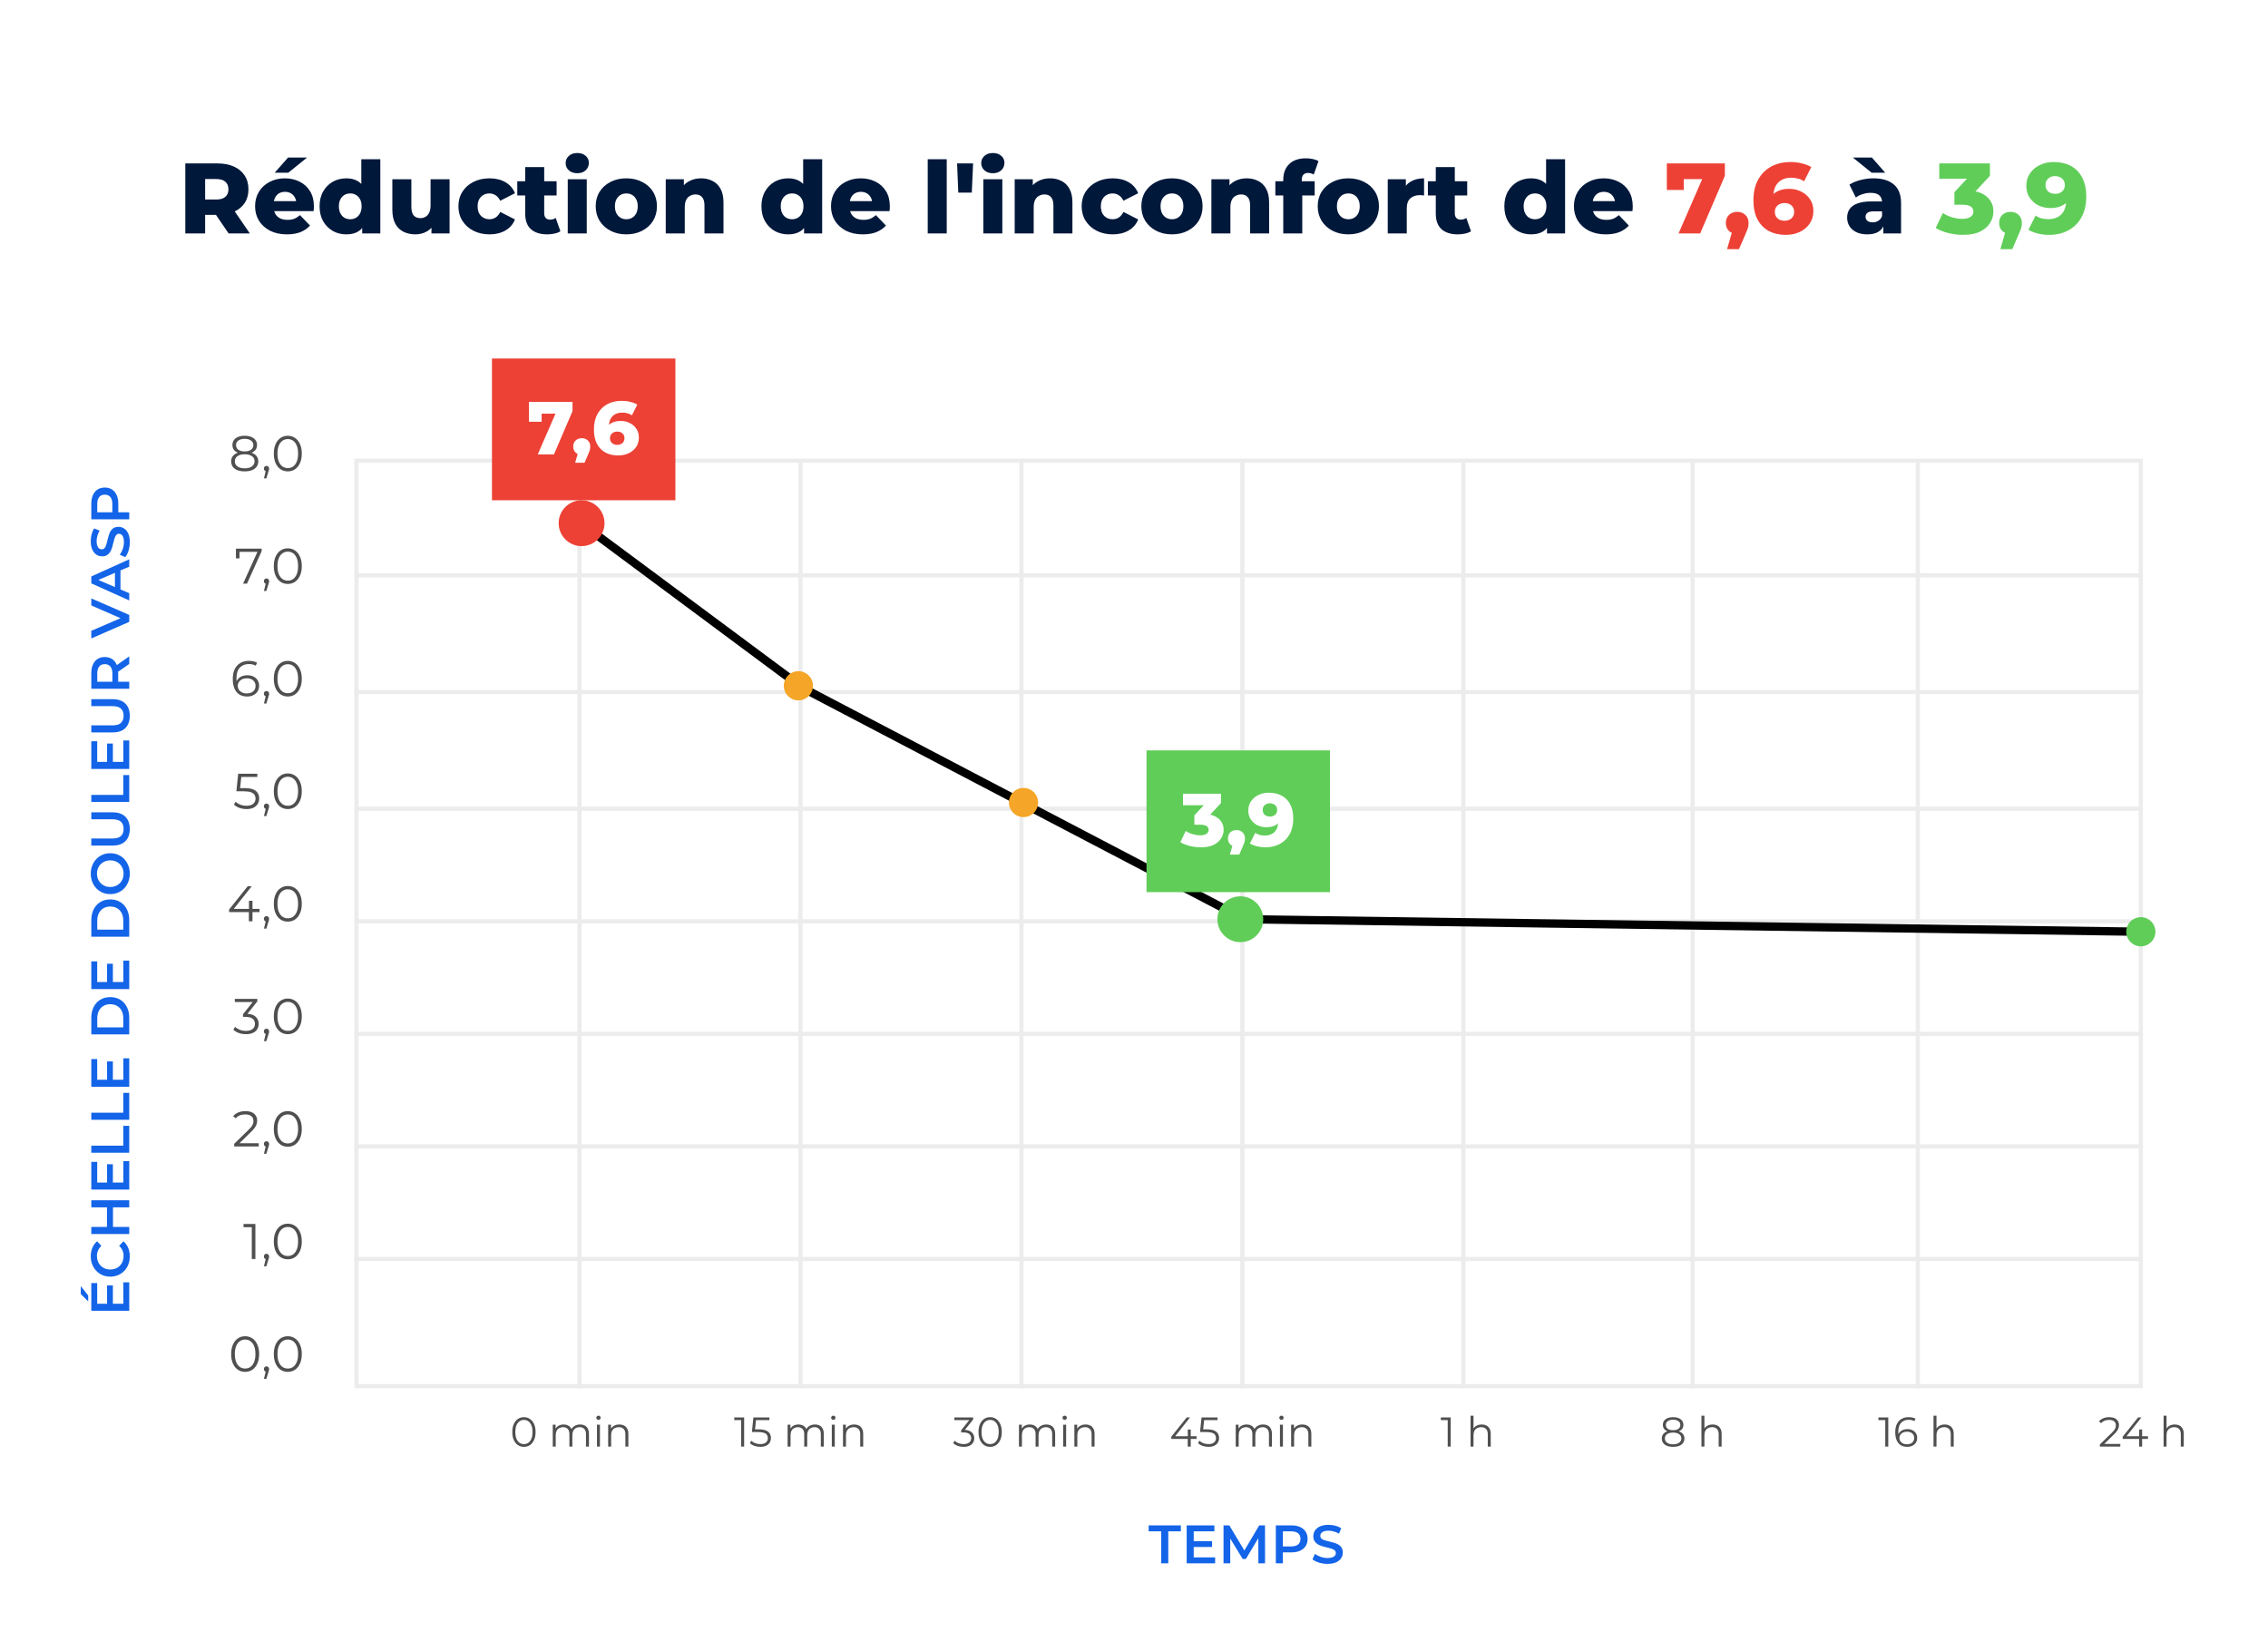 <svg width="544" height="396" viewBox="0 0 544 396" fill="none" xmlns="http://www.w3.org/2000/svg">
<rect width="544" height="396" fill="white"/>
<rect x="85.5" y="110.5" width="428" height="222" stroke="#ECECEC"/>
<path d="M85 221H514" stroke="#ECECEC"/>
<path d="M85 194H514" stroke="#ECECEC"/>
<path d="M85 138H514" stroke="#ECECEC"/>
<path d="M85 166H514" stroke="#ECECEC"/>
<path d="M85 248H514" stroke="#ECECEC"/>
<path d="M85 275H514" stroke="#ECECEC"/>
<path d="M85 302H514" stroke="#ECECEC"/>
<path d="M139 111L139 333" stroke="#ECECEC"/>
<path d="M192 111L192 333" stroke="#ECECEC"/>
<path d="M245 111L245 333" stroke="#ECECEC"/>
<path d="M298 111L298 333" stroke="#ECECEC"/>
<path d="M351 111L351 333" stroke="#ECECEC"/>
<path d="M460 111L460 333" stroke="#ECECEC"/>
<path d="M406 111L406 333" stroke="#ECECEC"/>
<path d="M58.796 329.072C58.148 329.072 57.572 328.904 57.068 328.568C56.564 328.224 56.168 327.736 55.88 327.104C55.592 326.464 55.448 325.696 55.448 324.8C55.448 323.904 55.592 323.14 55.88 322.508C56.168 321.868 56.564 321.38 57.068 321.044C57.572 320.7 58.148 320.528 58.796 320.528C59.444 320.528 60.02 320.7 60.524 321.044C61.028 321.38 61.424 321.868 61.712 322.508C62.008 323.14 62.156 323.904 62.156 324.8C62.156 325.696 62.008 326.464 61.712 327.104C61.424 327.736 61.028 328.224 60.524 328.568C60.02 328.904 59.444 329.072 58.796 329.072ZM58.796 328.28C59.292 328.28 59.724 328.148 60.092 327.884C60.46 327.612 60.748 327.22 60.956 326.708C61.164 326.188 61.268 325.552 61.268 324.8C61.268 324.048 61.164 323.416 60.956 322.904C60.748 322.384 60.46 321.992 60.092 321.728C59.724 321.456 59.292 321.32 58.796 321.32C58.316 321.32 57.888 321.456 57.512 321.728C57.136 321.992 56.844 322.384 56.636 322.904C56.428 323.416 56.324 324.048 56.324 324.8C56.324 325.552 56.428 326.188 56.636 326.708C56.844 327.22 57.136 327.612 57.512 327.884C57.888 328.148 58.316 328.28 58.796 328.28ZM63.313 330.752L63.841 328.532L63.937 329.048C63.753 329.048 63.597 328.988 63.469 328.868C63.349 328.748 63.289 328.592 63.289 328.4C63.289 328.208 63.349 328.052 63.469 327.932C63.597 327.812 63.749 327.752 63.925 327.752C64.109 327.752 64.257 327.816 64.369 327.944C64.489 328.072 64.549 328.224 64.549 328.4C64.549 328.464 64.545 328.528 64.537 328.592C64.529 328.656 64.513 328.728 64.489 328.808C64.465 328.888 64.433 328.984 64.393 329.096L63.889 330.752H63.313ZM69.027 329.072C68.379 329.072 67.803 328.904 67.299 328.568C66.795 328.224 66.399 327.736 66.111 327.104C65.823 326.464 65.679 325.696 65.679 324.8C65.679 323.904 65.823 323.14 66.111 322.508C66.399 321.868 66.795 321.38 67.299 321.044C67.803 320.7 68.379 320.528 69.027 320.528C69.675 320.528 70.251 320.7 70.755 321.044C71.259 321.38 71.655 321.868 71.943 322.508C72.239 323.14 72.387 323.904 72.387 324.8C72.387 325.696 72.239 326.464 71.943 327.104C71.655 327.736 71.259 328.224 70.755 328.568C70.251 328.904 69.675 329.072 69.027 329.072ZM69.027 328.28C69.523 328.28 69.955 328.148 70.323 327.884C70.691 327.612 70.979 327.22 71.187 326.708C71.395 326.188 71.499 325.552 71.499 324.8C71.499 324.048 71.395 323.416 71.187 322.904C70.979 322.384 70.691 321.992 70.323 321.728C69.955 321.456 69.523 321.32 69.027 321.32C68.547 321.32 68.119 321.456 67.743 321.728C67.367 321.992 67.075 322.384 66.867 322.904C66.659 323.416 66.555 324.048 66.555 324.8C66.555 325.552 66.659 326.188 66.867 326.708C67.075 327.22 67.367 327.612 67.743 327.884C68.119 328.148 68.547 328.28 69.027 328.28Z" fill="#4F4F4F"/>
<path d="M60.393 302V293.96L60.777 294.368H58.413V293.6H61.257V302H60.393ZM63.313 303.752L63.841 301.532L63.937 302.048C63.753 302.048 63.597 301.988 63.469 301.868C63.349 301.748 63.289 301.592 63.289 301.4C63.289 301.208 63.349 301.052 63.469 300.932C63.597 300.812 63.749 300.752 63.925 300.752C64.109 300.752 64.257 300.816 64.369 300.944C64.489 301.072 64.549 301.224 64.549 301.4C64.549 301.464 64.545 301.528 64.537 301.592C64.529 301.656 64.513 301.728 64.489 301.808C64.465 301.888 64.433 301.984 64.393 302.096L63.889 303.752H63.313ZM69.027 302.072C68.379 302.072 67.803 301.904 67.299 301.568C66.795 301.224 66.399 300.736 66.111 300.104C65.823 299.464 65.679 298.696 65.679 297.8C65.679 296.904 65.823 296.14 66.111 295.508C66.399 294.868 66.795 294.38 67.299 294.044C67.803 293.7 68.379 293.528 69.027 293.528C69.675 293.528 70.251 293.7 70.755 294.044C71.259 294.38 71.655 294.868 71.943 295.508C72.239 296.14 72.387 296.904 72.387 297.8C72.387 298.696 72.239 299.464 71.943 300.104C71.655 300.736 71.259 301.224 70.755 301.568C70.251 301.904 69.675 302.072 69.027 302.072ZM69.027 301.28C69.523 301.28 69.955 301.148 70.323 300.884C70.691 300.612 70.979 300.22 71.187 299.708C71.395 299.188 71.499 298.552 71.499 297.8C71.499 297.048 71.395 296.416 71.187 295.904C70.979 295.384 70.691 294.992 70.323 294.728C69.955 294.456 69.523 294.32 69.027 294.32C68.547 294.32 68.119 294.456 67.743 294.728C67.367 294.992 67.075 295.384 66.867 295.904C66.659 296.416 66.555 297.048 66.555 297.8C66.555 298.552 66.659 299.188 66.867 299.708C67.075 300.22 67.367 300.612 67.743 300.884C68.119 301.148 68.547 301.28 69.027 301.28Z" fill="#4F4F4F"/>
<path d="M56.171 275V274.388L59.663 270.968C59.983 270.656 60.223 270.384 60.383 270.152C60.543 269.912 60.651 269.688 60.707 269.48C60.763 269.272 60.791 269.076 60.791 268.892C60.791 268.404 60.623 268.02 60.287 267.74C59.959 267.46 59.471 267.32 58.823 267.32C58.327 267.32 57.887 267.396 57.503 267.548C57.127 267.7 56.803 267.936 56.531 268.256L55.919 267.728C56.247 267.344 56.667 267.048 57.179 266.84C57.691 266.632 58.263 266.528 58.895 266.528C59.463 266.528 59.955 266.62 60.371 266.804C60.787 266.98 61.107 267.24 61.331 267.584C61.563 267.928 61.679 268.332 61.679 268.796C61.679 269.068 61.639 269.336 61.559 269.6C61.487 269.864 61.351 270.144 61.151 270.44C60.959 270.728 60.675 271.056 60.299 271.424L57.095 274.568L56.855 274.232H62.063V275H56.171ZM63.313 276.752L63.841 274.532L63.937 275.048C63.753 275.048 63.597 274.988 63.469 274.868C63.349 274.748 63.289 274.592 63.289 274.4C63.289 274.208 63.349 274.052 63.469 273.932C63.597 273.812 63.749 273.752 63.925 273.752C64.109 273.752 64.257 273.816 64.369 273.944C64.489 274.072 64.549 274.224 64.549 274.4C64.549 274.464 64.545 274.528 64.537 274.592C64.529 274.656 64.513 274.728 64.489 274.808C64.465 274.888 64.433 274.984 64.393 275.096L63.889 276.752H63.313ZM69.027 275.072C68.379 275.072 67.803 274.904 67.299 274.568C66.795 274.224 66.399 273.736 66.111 273.104C65.823 272.464 65.679 271.696 65.679 270.8C65.679 269.904 65.823 269.14 66.111 268.508C66.399 267.868 66.795 267.38 67.299 267.044C67.803 266.7 68.379 266.528 69.027 266.528C69.675 266.528 70.251 266.7 70.755 267.044C71.259 267.38 71.655 267.868 71.943 268.508C72.239 269.14 72.387 269.904 72.387 270.8C72.387 271.696 72.239 272.464 71.943 273.104C71.655 273.736 71.259 274.224 70.755 274.568C70.251 274.904 69.675 275.072 69.027 275.072ZM69.027 274.28C69.523 274.28 69.955 274.148 70.323 273.884C70.691 273.612 70.979 273.22 71.187 272.708C71.395 272.188 71.499 271.552 71.499 270.8C71.499 270.048 71.395 269.416 71.187 268.904C70.979 268.384 70.691 267.992 70.323 267.728C69.955 267.456 69.523 267.32 69.027 267.32C68.547 267.32 68.119 267.456 67.743 267.728C67.367 267.992 67.075 268.384 66.867 268.904C66.659 269.416 66.555 270.048 66.555 270.8C66.555 271.552 66.659 272.188 66.867 272.708C67.075 273.22 67.367 273.612 67.743 273.884C68.119 274.148 68.547 274.28 69.027 274.28Z" fill="#4F4F4F"/>
<path d="M58.999 248.072C58.391 248.072 57.815 247.976 57.271 247.784C56.735 247.584 56.303 247.32 55.975 246.992L56.395 246.308C56.667 246.588 57.031 246.82 57.487 247.004C57.951 247.188 58.455 247.28 58.999 247.28C59.695 247.28 60.227 247.128 60.595 246.824C60.971 246.52 61.159 246.112 61.159 245.6C61.159 245.088 60.975 244.68 60.607 244.376C60.247 244.072 59.675 243.92 58.891 243.92H58.291V243.284L60.883 240.032L61.003 240.368H56.323V239.6H61.723V240.212L59.131 243.464L58.711 243.188H59.035C60.043 243.188 60.795 243.412 61.291 243.86C61.795 244.308 62.047 244.884 62.047 245.588C62.047 246.06 61.935 246.484 61.711 246.86C61.487 247.236 61.147 247.532 60.691 247.748C60.243 247.964 59.679 248.072 58.999 248.072ZM63.313 249.752L63.841 247.532L63.937 248.048C63.753 248.048 63.597 247.988 63.469 247.868C63.349 247.748 63.289 247.592 63.289 247.4C63.289 247.208 63.349 247.052 63.469 246.932C63.597 246.812 63.749 246.752 63.925 246.752C64.109 246.752 64.257 246.816 64.369 246.944C64.489 247.072 64.549 247.224 64.549 247.4C64.549 247.464 64.545 247.528 64.537 247.592C64.529 247.656 64.513 247.728 64.489 247.808C64.465 247.888 64.433 247.984 64.393 248.096L63.889 249.752H63.313ZM69.027 248.072C68.379 248.072 67.803 247.904 67.299 247.568C66.795 247.224 66.399 246.736 66.111 246.104C65.823 245.464 65.679 244.696 65.679 243.8C65.679 242.904 65.823 242.14 66.111 241.508C66.399 240.868 66.795 240.38 67.299 240.044C67.803 239.7 68.379 239.528 69.027 239.528C69.675 239.528 70.251 239.7 70.755 240.044C71.259 240.38 71.655 240.868 71.943 241.508C72.239 242.14 72.387 242.904 72.387 243.8C72.387 244.696 72.239 245.464 71.943 246.104C71.655 246.736 71.259 247.224 70.755 247.568C70.251 247.904 69.675 248.072 69.027 248.072ZM69.027 247.28C69.523 247.28 69.955 247.148 70.323 246.884C70.691 246.612 70.979 246.22 71.187 245.708C71.395 245.188 71.499 244.552 71.499 243.8C71.499 243.048 71.395 242.416 71.187 241.904C70.979 241.384 70.691 240.992 70.323 240.728C69.955 240.456 69.523 240.32 69.027 240.32C68.547 240.32 68.119 240.456 67.743 240.728C67.367 240.992 67.075 241.384 66.867 241.904C66.659 242.416 66.555 243.048 66.555 243.8C66.555 244.552 66.659 245.188 66.867 245.708C67.075 246.22 67.367 246.612 67.743 246.884C68.119 247.148 68.547 247.28 69.027 247.28Z" fill="#4F4F4F"/>
<path d="M54.953 218.792V218.168L59.405 212.6H60.365L55.949 218.168L55.481 218.024H62.237V218.792H54.953ZM59.693 221V218.792L59.717 218.024V216.08H60.557V221H59.693ZM63.313 222.752L63.841 220.532L63.937 221.048C63.753 221.048 63.597 220.988 63.469 220.868C63.349 220.748 63.289 220.592 63.289 220.4C63.289 220.208 63.349 220.052 63.469 219.932C63.597 219.812 63.749 219.752 63.925 219.752C64.109 219.752 64.257 219.816 64.369 219.944C64.489 220.072 64.549 220.224 64.549 220.4C64.549 220.464 64.545 220.528 64.537 220.592C64.529 220.656 64.513 220.728 64.489 220.808C64.465 220.888 64.433 220.984 64.393 221.096L63.889 222.752H63.313ZM69.027 221.072C68.379 221.072 67.803 220.904 67.299 220.568C66.795 220.224 66.399 219.736 66.111 219.104C65.823 218.464 65.679 217.696 65.679 216.8C65.679 215.904 65.823 215.14 66.111 214.508C66.399 213.868 66.795 213.38 67.299 213.044C67.803 212.7 68.379 212.528 69.027 212.528C69.675 212.528 70.251 212.7 70.755 213.044C71.259 213.38 71.655 213.868 71.943 214.508C72.239 215.14 72.387 215.904 72.387 216.8C72.387 217.696 72.239 218.464 71.943 219.104C71.655 219.736 71.259 220.224 70.755 220.568C70.251 220.904 69.675 221.072 69.027 221.072ZM69.027 220.28C69.523 220.28 69.955 220.148 70.323 219.884C70.691 219.612 70.979 219.22 71.187 218.708C71.395 218.188 71.499 217.552 71.499 216.8C71.499 216.048 71.395 215.416 71.187 214.904C70.979 214.384 70.691 213.992 70.323 213.728C69.955 213.456 69.523 213.32 69.027 213.32C68.547 213.32 68.119 213.456 67.743 213.728C67.367 213.992 67.075 214.384 66.867 214.904C66.659 215.416 66.555 216.048 66.555 216.8C66.555 217.552 66.659 218.188 66.867 218.708C67.075 219.22 67.367 219.612 67.743 219.884C68.119 220.148 68.547 220.28 69.027 220.28Z" fill="#4F4F4F"/>
<path d="M59.12 194.072C58.52 194.072 57.948 193.976 57.404 193.784C56.86 193.584 56.428 193.32 56.108 192.992L56.528 192.308C56.792 192.588 57.152 192.82 57.608 193.004C58.072 193.188 58.572 193.28 59.108 193.28C59.82 193.28 60.36 193.124 60.728 192.812C61.104 192.492 61.292 192.076 61.292 191.564C61.292 191.204 61.204 190.896 61.028 190.64C60.86 190.376 60.572 190.172 60.164 190.028C59.756 189.884 59.196 189.812 58.484 189.812H56.696L57.128 185.6H61.724V186.368H57.476L57.92 185.948L57.548 189.476L57.104 189.044H58.676C59.524 189.044 60.204 189.148 60.716 189.356C61.228 189.564 61.596 189.856 61.82 190.232C62.052 190.6 62.168 191.032 62.168 191.528C62.168 192 62.056 192.432 61.832 192.824C61.608 193.208 61.272 193.512 60.824 193.736C60.376 193.96 59.808 194.072 59.12 194.072ZM63.313 195.752L63.841 193.532L63.937 194.048C63.753 194.048 63.597 193.988 63.469 193.868C63.349 193.748 63.289 193.592 63.289 193.4C63.289 193.208 63.349 193.052 63.469 192.932C63.597 192.812 63.749 192.752 63.925 192.752C64.109 192.752 64.257 192.816 64.369 192.944C64.489 193.072 64.549 193.224 64.549 193.4C64.549 193.464 64.545 193.528 64.537 193.592C64.529 193.656 64.513 193.728 64.489 193.808C64.465 193.888 64.433 193.984 64.393 194.096L63.889 195.752H63.313ZM69.027 194.072C68.379 194.072 67.803 193.904 67.299 193.568C66.795 193.224 66.399 192.736 66.111 192.104C65.823 191.464 65.679 190.696 65.679 189.8C65.679 188.904 65.823 188.14 66.111 187.508C66.399 186.868 66.795 186.38 67.299 186.044C67.803 185.7 68.379 185.528 69.027 185.528C69.675 185.528 70.251 185.7 70.755 186.044C71.259 186.38 71.655 186.868 71.943 187.508C72.239 188.14 72.387 188.904 72.387 189.8C72.387 190.696 72.239 191.464 71.943 192.104C71.655 192.736 71.259 193.224 70.755 193.568C70.251 193.904 69.675 194.072 69.027 194.072ZM69.027 193.28C69.523 193.28 69.955 193.148 70.323 192.884C70.691 192.612 70.979 192.22 71.187 191.708C71.395 191.188 71.499 190.552 71.499 189.8C71.499 189.048 71.395 188.416 71.187 187.904C70.979 187.384 70.691 186.992 70.323 186.728C69.955 186.456 69.523 186.32 69.027 186.32C68.547 186.32 68.119 186.456 67.743 186.728C67.367 186.992 67.075 187.384 66.867 187.904C66.659 188.416 66.555 189.048 66.555 189.8C66.555 190.552 66.659 191.188 66.867 191.708C67.075 192.22 67.367 192.612 67.743 192.884C68.119 193.148 68.547 193.28 69.027 193.28Z" fill="#4F4F4F"/>
<path d="M59.279 167.072C58.535 167.072 57.907 166.908 57.395 166.58C56.883 166.244 56.495 165.764 56.231 165.14C55.967 164.508 55.835 163.752 55.835 162.872C55.835 161.92 55.995 161.124 56.315 160.484C56.643 159.836 57.095 159.348 57.671 159.02C58.247 158.692 58.915 158.528 59.675 158.528C60.051 158.528 60.411 158.564 60.755 158.636C61.099 158.708 61.403 158.824 61.667 158.984L61.319 159.68C61.103 159.536 60.855 159.436 60.575 159.38C60.295 159.316 59.999 159.284 59.687 159.284C58.783 159.284 58.059 159.572 57.515 160.148C56.979 160.724 56.711 161.584 56.711 162.728C56.711 162.904 56.719 163.124 56.735 163.388C56.759 163.644 56.807 163.9 56.879 164.156L56.579 163.928C56.667 163.512 56.839 163.16 57.095 162.872C57.351 162.576 57.671 162.352 58.055 162.2C58.439 162.048 58.859 161.972 59.315 161.972C59.875 161.972 60.367 162.076 60.791 162.284C61.215 162.492 61.547 162.784 61.787 163.16C62.027 163.536 62.147 163.98 62.147 164.492C62.147 165.012 62.023 165.468 61.775 165.86C61.527 166.244 61.183 166.544 60.743 166.76C60.311 166.968 59.823 167.072 59.279 167.072ZM59.243 166.34C59.643 166.34 59.995 166.268 60.299 166.124C60.611 165.972 60.855 165.76 61.031 165.488C61.207 165.208 61.295 164.884 61.295 164.516C61.295 163.964 61.103 163.524 60.719 163.196C60.343 162.868 59.831 162.704 59.183 162.704C58.751 162.704 58.375 162.784 58.055 162.944C57.735 163.104 57.483 163.324 57.299 163.604C57.115 163.876 57.023 164.188 57.023 164.54C57.023 164.844 57.107 165.136 57.275 165.416C57.443 165.688 57.691 165.912 58.019 166.088C58.355 166.256 58.763 166.34 59.243 166.34ZM63.313 168.752L63.841 166.532L63.937 167.048C63.753 167.048 63.597 166.988 63.469 166.868C63.349 166.748 63.289 166.592 63.289 166.4C63.289 166.208 63.349 166.052 63.469 165.932C63.597 165.812 63.749 165.752 63.925 165.752C64.109 165.752 64.257 165.816 64.369 165.944C64.489 166.072 64.549 166.224 64.549 166.4C64.549 166.464 64.545 166.528 64.537 166.592C64.529 166.656 64.513 166.728 64.489 166.808C64.465 166.888 64.433 166.984 64.393 167.096L63.889 168.752H63.313ZM69.027 167.072C68.379 167.072 67.803 166.904 67.299 166.568C66.795 166.224 66.399 165.736 66.111 165.104C65.823 164.464 65.679 163.696 65.679 162.8C65.679 161.904 65.823 161.14 66.111 160.508C66.399 159.868 66.795 159.38 67.299 159.044C67.803 158.7 68.379 158.528 69.027 158.528C69.675 158.528 70.251 158.7 70.755 159.044C71.259 159.38 71.655 159.868 71.943 160.508C72.239 161.14 72.387 161.904 72.387 162.8C72.387 163.696 72.239 164.464 71.943 165.104C71.655 165.736 71.259 166.224 70.755 166.568C70.251 166.904 69.675 167.072 69.027 167.072ZM69.027 166.28C69.523 166.28 69.955 166.148 70.323 165.884C70.691 165.612 70.979 165.22 71.187 164.708C71.395 164.188 71.499 163.552 71.499 162.8C71.499 162.048 71.395 161.416 71.187 160.904C70.979 160.384 70.691 159.992 70.323 159.728C69.955 159.456 69.523 159.32 69.027 159.32C68.547 159.32 68.119 159.456 67.743 159.728C67.367 159.992 67.075 160.384 66.867 160.904C66.659 161.416 66.555 162.048 66.555 162.8C66.555 163.552 66.659 164.188 66.867 164.708C67.075 165.22 67.367 165.612 67.743 165.884C68.119 166.148 68.547 166.28 69.027 166.28Z" fill="#4F4F4F"/>
<path d="M58.307 140L61.931 131.984L62.195 132.368H56.999L57.443 131.948V133.94H56.591V131.6H62.759V132.212L59.243 140H58.307ZM63.313 141.752L63.841 139.532L63.937 140.048C63.753 140.048 63.597 139.988 63.469 139.868C63.349 139.748 63.289 139.592 63.289 139.4C63.289 139.208 63.349 139.052 63.469 138.932C63.597 138.812 63.749 138.752 63.925 138.752C64.109 138.752 64.257 138.816 64.369 138.944C64.489 139.072 64.549 139.224 64.549 139.4C64.549 139.464 64.545 139.528 64.537 139.592C64.529 139.656 64.513 139.728 64.489 139.808C64.465 139.888 64.433 139.984 64.393 140.096L63.889 141.752H63.313ZM69.027 140.072C68.379 140.072 67.803 139.904 67.299 139.568C66.795 139.224 66.399 138.736 66.111 138.104C65.823 137.464 65.679 136.696 65.679 135.8C65.679 134.904 65.823 134.14 66.111 133.508C66.399 132.868 66.795 132.38 67.299 132.044C67.803 131.7 68.379 131.528 69.027 131.528C69.675 131.528 70.251 131.7 70.755 132.044C71.259 132.38 71.655 132.868 71.943 133.508C72.239 134.14 72.387 134.904 72.387 135.8C72.387 136.696 72.239 137.464 71.943 138.104C71.655 138.736 71.259 139.224 70.755 139.568C70.251 139.904 69.675 140.072 69.027 140.072ZM69.027 139.28C69.523 139.28 69.955 139.148 70.323 138.884C70.691 138.612 70.979 138.22 71.187 137.708C71.395 137.188 71.499 136.552 71.499 135.8C71.499 135.048 71.395 134.416 71.187 133.904C70.979 133.384 70.691 132.992 70.323 132.728C69.955 132.456 69.523 132.32 69.027 132.32C68.547 132.32 68.119 132.456 67.743 132.728C67.367 132.992 67.075 133.384 66.867 133.904C66.659 134.416 66.555 135.048 66.555 135.8C66.555 136.552 66.659 137.188 66.867 137.708C67.075 138.22 67.367 138.612 67.743 138.884C68.119 139.148 68.547 139.28 69.027 139.28Z" fill="#4F4F4F"/>
<path d="M58.687 113.072C58.015 113.072 57.435 112.976 56.947 112.784C56.467 112.592 56.095 112.316 55.831 111.956C55.575 111.588 55.447 111.156 55.447 110.66C55.447 110.18 55.571 109.772 55.819 109.436C56.075 109.092 56.443 108.828 56.923 108.644C57.411 108.46 57.999 108.368 58.687 108.368C59.367 108.368 59.951 108.46 60.439 108.644C60.927 108.828 61.299 109.092 61.555 109.436C61.819 109.772 61.951 110.18 61.951 110.66C61.951 111.156 61.819 111.588 61.555 111.956C61.291 112.316 60.915 112.592 60.427 112.784C59.939 112.976 59.359 113.072 58.687 113.072ZM58.687 112.34C59.431 112.34 60.011 112.188 60.427 111.884C60.851 111.58 61.063 111.168 61.063 110.648C61.063 110.128 60.851 109.72 60.427 109.424C60.011 109.12 59.431 108.968 58.687 108.968C57.943 108.968 57.363 109.12 56.947 109.424C56.531 109.72 56.323 110.128 56.323 110.648C56.323 111.168 56.531 111.58 56.947 111.884C57.363 112.188 57.943 112.34 58.687 112.34ZM58.687 108.86C58.063 108.86 57.531 108.776 57.091 108.608C56.659 108.44 56.327 108.2 56.095 107.888C55.863 107.568 55.747 107.188 55.747 106.748C55.747 106.284 55.867 105.888 56.107 105.56C56.355 105.224 56.699 104.968 57.139 104.792C57.579 104.616 58.095 104.528 58.687 104.528C59.279 104.528 59.795 104.616 60.235 104.792C60.683 104.968 61.031 105.224 61.279 105.56C61.527 105.888 61.651 106.284 61.651 106.748C61.651 107.188 61.535 107.568 61.303 107.888C61.071 108.2 60.731 108.44 60.283 108.608C59.843 108.776 59.311 108.86 58.687 108.86ZM58.687 108.284C59.343 108.284 59.855 108.148 60.223 107.876C60.591 107.604 60.775 107.24 60.775 106.784C60.775 106.304 60.583 105.932 60.199 105.668C59.823 105.396 59.319 105.26 58.687 105.26C58.055 105.26 57.551 105.396 57.175 105.668C56.799 105.932 56.611 106.3 56.611 106.772C56.611 107.236 56.791 107.604 57.151 107.876C57.519 108.148 58.031 108.284 58.687 108.284ZM63.313 114.752L63.841 112.532L63.937 113.048C63.753 113.048 63.597 112.988 63.469 112.868C63.349 112.748 63.289 112.592 63.289 112.4C63.289 112.208 63.349 112.052 63.469 111.932C63.597 111.812 63.749 111.752 63.925 111.752C64.109 111.752 64.257 111.816 64.369 111.944C64.489 112.072 64.549 112.224 64.549 112.4C64.549 112.464 64.545 112.528 64.537 112.592C64.529 112.656 64.513 112.728 64.489 112.808C64.465 112.888 64.433 112.984 64.393 113.096L63.889 114.752H63.313ZM69.027 113.072C68.379 113.072 67.803 112.904 67.299 112.568C66.795 112.224 66.399 111.736 66.111 111.104C65.823 110.464 65.679 109.696 65.679 108.8C65.679 107.904 65.823 107.14 66.111 106.508C66.399 105.868 66.795 105.38 67.299 105.044C67.803 104.7 68.379 104.528 69.027 104.528C69.675 104.528 70.251 104.7 70.755 105.044C71.259 105.38 71.655 105.868 71.943 106.508C72.239 107.14 72.387 107.904 72.387 108.8C72.387 109.696 72.239 110.464 71.943 111.104C71.655 111.736 71.259 112.224 70.755 112.568C70.251 112.904 69.675 113.072 69.027 113.072ZM69.027 112.28C69.523 112.28 69.955 112.148 70.323 111.884C70.691 111.612 70.979 111.22 71.187 110.708C71.395 110.188 71.499 109.552 71.499 108.8C71.499 108.048 71.395 107.416 71.187 106.904C70.979 106.384 70.691 105.992 70.323 105.728C69.955 105.456 69.523 105.32 69.027 105.32C68.547 105.32 68.119 105.456 67.743 105.728C67.367 105.992 67.075 106.384 66.867 106.904C66.659 107.416 66.555 108.048 66.555 108.8C66.555 109.552 66.659 110.188 66.867 110.708C67.075 111.22 67.367 111.612 67.743 111.884C68.119 112.148 68.547 112.28 69.027 112.28Z" fill="#4F4F4F"/>
<path d="M125.666 347.06C125.126 347.06 124.646 346.92 124.226 346.64C123.806 346.353 123.476 345.947 123.236 345.42C122.996 344.887 122.876 344.247 122.876 343.5C122.876 342.753 122.996 342.117 123.236 341.59C123.476 341.057 123.806 340.65 124.226 340.37C124.646 340.083 125.126 339.94 125.666 339.94C126.206 339.94 126.686 340.083 127.106 340.37C127.526 340.65 127.856 341.057 128.096 341.59C128.343 342.117 128.466 342.753 128.466 343.5C128.466 344.247 128.343 344.887 128.096 345.42C127.856 345.947 127.526 346.353 127.106 346.64C126.686 346.92 126.206 347.06 125.666 347.06ZM125.666 346.4C126.08 346.4 126.44 346.29 126.746 346.07C127.053 345.843 127.293 345.517 127.466 345.09C127.64 344.657 127.726 344.127 127.726 343.5C127.726 342.873 127.64 342.347 127.466 341.92C127.293 341.487 127.053 341.16 126.746 340.94C126.44 340.713 126.08 340.6 125.666 340.6C125.266 340.6 124.91 340.713 124.596 340.94C124.283 341.16 124.04 341.487 123.866 341.92C123.693 342.347 123.606 342.873 123.606 343.5C123.606 344.127 123.693 344.657 123.866 345.09C124.04 345.517 124.283 345.843 124.596 346.07C124.91 346.29 125.266 346.4 125.666 346.4ZM139.145 341.7C139.571 341.7 139.941 341.783 140.255 341.95C140.575 342.11 140.821 342.357 140.995 342.69C141.175 343.023 141.265 343.443 141.265 343.95V347H140.555V344.02C140.555 343.467 140.421 343.05 140.155 342.77C139.895 342.483 139.525 342.34 139.045 342.34C138.685 342.34 138.371 342.417 138.105 342.57C137.845 342.717 137.641 342.933 137.495 343.22C137.355 343.5 137.285 343.84 137.285 344.24V347H136.575V344.02C136.575 343.467 136.441 343.05 136.175 342.77C135.908 342.483 135.535 342.34 135.055 342.34C134.701 342.34 134.391 342.417 134.125 342.57C133.858 342.717 133.651 342.933 133.505 343.22C133.365 343.5 133.295 343.84 133.295 344.24V347H132.585V341.75H133.265V343.17L133.155 342.92C133.315 342.54 133.571 342.243 133.925 342.03C134.285 341.81 134.708 341.7 135.195 341.7C135.708 341.7 136.145 341.83 136.505 342.09C136.865 342.343 137.098 342.727 137.205 343.24L136.925 343.13C137.078 342.703 137.348 342.36 137.735 342.1C138.128 341.833 138.598 341.7 139.145 341.7ZM143.19 347V341.75H143.9V347H143.19ZM143.55 340.59C143.404 340.59 143.28 340.54 143.18 340.44C143.08 340.34 143.03 340.22 143.03 340.08C143.03 339.94 143.08 339.823 143.18 339.73C143.28 339.63 143.404 339.58 143.55 339.58C143.697 339.58 143.82 339.627 143.92 339.72C144.02 339.813 144.07 339.93 144.07 340.07C144.07 340.217 144.02 340.34 143.92 340.44C143.827 340.54 143.704 340.59 143.55 340.59ZM148.556 341.7C148.982 341.7 149.356 341.783 149.676 341.95C150.002 342.11 150.256 342.357 150.436 342.69C150.622 343.023 150.716 343.443 150.716 343.95V347H150.006V344.02C150.006 343.467 149.866 343.05 149.586 342.77C149.312 342.483 148.926 342.34 148.426 342.34C148.052 342.34 147.726 342.417 147.446 342.57C147.172 342.717 146.959 342.933 146.806 343.22C146.659 343.5 146.586 343.84 146.586 344.24V347H145.876V341.75H146.556V343.19L146.446 342.92C146.612 342.54 146.879 342.243 147.246 342.03C147.612 341.81 148.049 341.7 148.556 341.7Z" fill="#4F4F4F"/>
<path d="M177.768 347V340.3L178.088 340.64H176.118V340H178.488V347H177.768ZM182.372 347.06C181.872 347.06 181.395 346.98 180.942 346.82C180.488 346.653 180.128 346.433 179.862 346.16L180.212 345.59C180.432 345.823 180.732 346.017 181.112 346.17C181.498 346.323 181.915 346.4 182.362 346.4C182.955 346.4 183.405 346.27 183.712 346.01C184.025 345.743 184.182 345.397 184.182 344.97C184.182 344.67 184.108 344.413 183.962 344.2C183.822 343.98 183.582 343.81 183.242 343.69C182.902 343.57 182.435 343.51 181.842 343.51H180.352L180.712 340H184.542V340.64H181.002L181.372 340.29L181.062 343.23L180.692 342.87H182.002C182.708 342.87 183.275 342.957 183.702 343.13C184.128 343.303 184.435 343.547 184.622 343.86C184.815 344.167 184.912 344.527 184.912 344.94C184.912 345.333 184.818 345.693 184.632 346.02C184.445 346.34 184.165 346.593 183.792 346.78C183.418 346.967 182.945 347.06 182.372 347.06ZM195.473 341.7C195.9 341.7 196.27 341.783 196.583 341.95C196.903 342.11 197.15 342.357 197.323 342.69C197.503 343.023 197.593 343.443 197.593 343.95V347H196.883V344.02C196.883 343.467 196.75 343.05 196.483 342.77C196.223 342.483 195.853 342.34 195.373 342.34C195.013 342.34 194.7 342.417 194.433 342.57C194.173 342.717 193.97 342.933 193.823 343.22C193.683 343.5 193.613 343.84 193.613 344.24V347H192.903V344.02C192.903 343.467 192.77 343.05 192.503 342.77C192.236 342.483 191.863 342.34 191.383 342.34C191.03 342.34 190.72 342.417 190.453 342.57C190.186 342.717 189.98 342.933 189.833 343.22C189.693 343.5 189.623 343.84 189.623 344.24V347H188.913V341.75H189.593V343.17L189.483 342.92C189.643 342.54 189.9 342.243 190.253 342.03C190.613 341.81 191.036 341.7 191.523 341.7C192.036 341.7 192.473 341.83 192.833 342.09C193.193 342.343 193.426 342.727 193.533 343.24L193.253 343.13C193.406 342.703 193.676 342.36 194.063 342.1C194.456 341.833 194.926 341.7 195.473 341.7ZM199.518 347V341.75H200.228V347H199.518ZM199.878 340.59C199.732 340.59 199.608 340.54 199.508 340.44C199.408 340.34 199.358 340.22 199.358 340.08C199.358 339.94 199.408 339.823 199.508 339.73C199.608 339.63 199.732 339.58 199.878 339.58C200.025 339.58 200.148 339.627 200.248 339.72C200.348 339.813 200.398 339.93 200.398 340.07C200.398 340.217 200.348 340.34 200.248 340.44C200.155 340.54 200.032 340.59 199.878 340.59ZM204.884 341.7C205.311 341.7 205.684 341.783 206.004 341.95C206.331 342.11 206.584 342.357 206.764 342.69C206.951 343.023 207.044 343.443 207.044 343.95V347H206.334V344.02C206.334 343.467 206.194 343.05 205.914 342.77C205.641 342.483 205.254 342.34 204.754 342.34C204.381 342.34 204.054 342.417 203.774 342.57C203.501 342.717 203.287 342.933 203.134 343.22C202.987 343.5 202.914 343.84 202.914 344.24V347H202.204V341.75H202.884V343.19L202.774 342.92C202.941 342.54 203.207 342.243 203.574 342.03C203.941 341.81 204.377 341.7 204.884 341.7Z" fill="#4F4F4F"/>
<path d="M231.144 347.06C230.638 347.06 230.158 346.98 229.704 346.82C229.258 346.653 228.898 346.433 228.624 346.16L228.974 345.59C229.201 345.823 229.504 346.017 229.884 346.17C230.271 346.323 230.691 346.4 231.144 346.4C231.724 346.4 232.168 346.273 232.474 346.02C232.788 345.767 232.944 345.427 232.944 345C232.944 344.573 232.791 344.233 232.484 343.98C232.184 343.727 231.708 343.6 231.054 343.6H230.554V343.07L232.714 340.36L232.814 340.64H228.914V340H233.414V340.51L231.254 343.22L230.904 342.99H231.174C232.014 342.99 232.641 343.177 233.054 343.55C233.474 343.923 233.684 344.403 233.684 344.99C233.684 345.383 233.591 345.737 233.404 346.05C233.218 346.363 232.934 346.61 232.554 346.79C232.181 346.97 231.711 347.06 231.144 347.06ZM237.489 347.06C236.949 347.06 236.469 346.92 236.049 346.64C235.629 346.353 235.299 345.947 235.059 345.42C234.819 344.887 234.699 344.247 234.699 343.5C234.699 342.753 234.819 342.117 235.059 341.59C235.299 341.057 235.629 340.65 236.049 340.37C236.469 340.083 236.949 339.94 237.489 339.94C238.029 339.94 238.509 340.083 238.929 340.37C239.349 340.65 239.679 341.057 239.919 341.59C240.165 342.117 240.289 342.753 240.289 343.5C240.289 344.247 240.165 344.887 239.919 345.42C239.679 345.947 239.349 346.353 238.929 346.64C238.509 346.92 238.029 347.06 237.489 347.06ZM237.489 346.4C237.902 346.4 238.262 346.29 238.569 346.07C238.875 345.843 239.115 345.517 239.289 345.09C239.462 344.657 239.549 344.127 239.549 343.5C239.549 342.873 239.462 342.347 239.289 341.92C239.115 341.487 238.875 341.16 238.569 340.94C238.262 340.713 237.902 340.6 237.489 340.6C237.089 340.6 236.732 340.713 236.419 340.94C236.105 341.16 235.862 341.487 235.689 341.92C235.515 342.347 235.429 342.873 235.429 343.5C235.429 344.127 235.515 344.657 235.689 345.09C235.862 345.517 236.105 345.843 236.419 346.07C236.732 346.29 237.089 346.4 237.489 346.4ZM250.967 341.7C251.394 341.7 251.764 341.783 252.077 341.95C252.397 342.11 252.644 342.357 252.817 342.69C252.997 343.023 253.087 343.443 253.087 343.95V347H252.377V344.02C252.377 343.467 252.244 343.05 251.977 342.77C251.717 342.483 251.347 342.34 250.867 342.34C250.507 342.34 250.194 342.417 249.927 342.57C249.667 342.717 249.464 342.933 249.317 343.22C249.177 343.5 249.107 343.84 249.107 344.24V347H248.397V344.02C248.397 343.467 248.264 343.05 247.997 342.77C247.73 342.483 247.357 342.34 246.877 342.34C246.524 342.34 246.214 342.417 245.947 342.57C245.68 342.717 245.474 342.933 245.327 343.22C245.187 343.5 245.117 343.84 245.117 344.24V347H244.407V341.75H245.087V343.17L244.977 342.92C245.137 342.54 245.394 342.243 245.747 342.03C246.107 341.81 246.53 341.7 247.017 341.7C247.53 341.7 247.967 341.83 248.327 342.09C248.687 342.343 248.92 342.727 249.027 343.24L248.747 343.13C248.9 342.703 249.17 342.36 249.557 342.1C249.95 341.833 250.42 341.7 250.967 341.7ZM255.012 347V341.75H255.722V347H255.012ZM255.372 340.59C255.226 340.59 255.102 340.54 255.002 340.44C254.902 340.34 254.852 340.22 254.852 340.08C254.852 339.94 254.902 339.823 255.002 339.73C255.102 339.63 255.226 339.58 255.372 339.58C255.519 339.58 255.642 339.627 255.742 339.72C255.842 339.813 255.892 339.93 255.892 340.07C255.892 340.217 255.842 340.34 255.742 340.44C255.649 340.54 255.526 340.59 255.372 340.59ZM260.378 341.7C260.805 341.7 261.178 341.783 261.498 341.95C261.825 342.11 262.078 342.357 262.258 342.69C262.445 343.023 262.538 343.443 262.538 343.95V347H261.828V344.02C261.828 343.467 261.688 343.05 261.408 342.77C261.135 342.483 260.748 342.34 260.248 342.34C259.875 342.34 259.548 342.417 259.268 342.57C258.995 342.717 258.781 342.933 258.628 343.22C258.481 343.5 258.408 343.84 258.408 344.24V347H257.698V341.75H258.378V343.19L258.268 342.92C258.435 342.54 258.701 342.243 259.068 342.03C259.435 341.81 259.871 341.7 260.378 341.7Z" fill="#4F4F4F"/>
<path d="M280.939 345.16V344.64L284.649 340H285.449L281.769 344.64L281.379 344.52H287.009V345.16H280.939ZM284.889 347V345.16L284.909 344.52V342.9H285.609V347H284.889ZM289.861 347.06C289.361 347.06 288.884 346.98 288.431 346.82C287.978 346.653 287.618 346.433 287.351 346.16L287.701 345.59C287.921 345.823 288.221 346.017 288.601 346.17C288.988 346.323 289.404 346.4 289.851 346.4C290.444 346.4 290.894 346.27 291.201 346.01C291.514 345.743 291.671 345.397 291.671 344.97C291.671 344.67 291.598 344.413 291.451 344.2C291.311 343.98 291.071 343.81 290.731 343.69C290.391 343.57 289.924 343.51 289.331 343.51H287.841L288.201 340H292.031V340.64H288.491L288.861 340.29L288.551 343.23L288.181 342.87H289.491C290.198 342.87 290.764 342.957 291.191 343.13C291.618 343.303 291.924 343.547 292.111 343.86C292.304 344.167 292.401 344.527 292.401 344.94C292.401 345.333 292.308 345.693 292.121 346.02C291.934 346.34 291.654 346.593 291.281 346.78C290.908 346.967 290.434 347.06 289.861 347.06ZM302.962 341.7C303.389 341.7 303.759 341.783 304.072 341.95C304.392 342.11 304.639 342.357 304.812 342.69C304.992 343.023 305.082 343.443 305.082 343.95V347H304.372V344.02C304.372 343.467 304.239 343.05 303.972 342.77C303.712 342.483 303.342 342.34 302.862 342.34C302.502 342.34 302.189 342.417 301.922 342.57C301.662 342.717 301.459 342.933 301.312 343.22C301.172 343.5 301.102 343.84 301.102 344.24V347H300.392V344.02C300.392 343.467 300.259 343.05 299.992 342.77C299.725 342.483 299.352 342.34 298.872 342.34C298.519 342.34 298.209 342.417 297.942 342.57C297.675 342.717 297.469 342.933 297.322 343.22C297.182 343.5 297.112 343.84 297.112 344.24V347H296.402V341.75H297.082V343.17L296.972 342.92C297.132 342.54 297.389 342.243 297.742 342.03C298.102 341.81 298.525 341.7 299.012 341.7C299.525 341.7 299.962 341.83 300.322 342.09C300.682 342.343 300.915 342.727 301.022 343.24L300.742 343.13C300.895 342.703 301.165 342.36 301.552 342.1C301.945 341.833 302.415 341.7 302.962 341.7ZM307.008 347V341.75H307.718V347H307.008ZM307.368 340.59C307.221 340.59 307.098 340.54 306.998 340.44C306.898 340.34 306.848 340.22 306.848 340.08C306.848 339.94 306.898 339.823 306.998 339.73C307.098 339.63 307.221 339.58 307.368 339.58C307.514 339.58 307.638 339.627 307.738 339.72C307.838 339.813 307.888 339.93 307.888 340.07C307.888 340.217 307.838 340.34 307.738 340.44C307.644 340.54 307.521 340.59 307.368 340.59ZM312.373 341.7C312.8 341.7 313.173 341.783 313.493 341.95C313.82 342.11 314.073 342.357 314.253 342.69C314.44 343.023 314.533 343.443 314.533 343.95V347H313.823V344.02C313.823 343.467 313.683 343.05 313.403 342.77C313.13 342.483 312.743 342.34 312.243 342.34C311.87 342.34 311.543 342.417 311.263 342.57C310.99 342.717 310.776 342.933 310.623 343.22C310.476 343.5 310.403 343.84 310.403 344.24V347H309.693V341.75H310.373V343.19L310.263 342.92C310.43 342.54 310.696 342.243 311.063 342.03C311.43 341.81 311.866 341.7 312.373 341.7Z" fill="#4F4F4F"/>
<path d="M347.246 347V340.3L347.566 340.64H345.596V340H347.966V347H347.246ZM355.406 341.7C355.833 341.7 356.206 341.783 356.526 341.95C356.853 342.11 357.106 342.357 357.286 342.69C357.473 343.023 357.566 343.443 357.566 343.95V347H356.856V344.02C356.856 343.467 356.716 343.05 356.436 342.77C356.163 342.483 355.776 342.34 355.276 342.34C354.903 342.34 354.576 342.417 354.296 342.57C354.023 342.717 353.81 342.933 353.656 343.22C353.51 343.5 353.436 343.84 353.436 344.24V347H352.726V339.58H353.436V343.19L353.296 342.92C353.463 342.54 353.73 342.243 354.096 342.03C354.463 341.81 354.9 341.7 355.406 341.7Z" fill="#4F4F4F"/>
<path d="M401.304 347.06C400.744 347.06 400.261 346.98 399.854 346.82C399.454 346.66 399.144 346.43 398.924 346.13C398.711 345.823 398.604 345.463 398.604 345.05C398.604 344.65 398.707 344.31 398.914 344.03C399.127 343.743 399.434 343.523 399.834 343.37C400.241 343.217 400.731 343.14 401.304 343.14C401.871 343.14 402.357 343.217 402.764 343.37C403.171 343.523 403.481 343.743 403.694 344.03C403.914 344.31 404.024 344.65 404.024 345.05C404.024 345.463 403.914 345.823 403.694 346.13C403.474 346.43 403.161 346.66 402.754 346.82C402.347 346.98 401.864 347.06 401.304 347.06ZM401.304 346.45C401.924 346.45 402.407 346.323 402.754 346.07C403.107 345.817 403.284 345.473 403.284 345.04C403.284 344.607 403.107 344.267 402.754 344.02C402.407 343.767 401.924 343.64 401.304 343.64C400.684 343.64 400.201 343.767 399.854 344.02C399.507 344.267 399.334 344.607 399.334 345.04C399.334 345.473 399.507 345.817 399.854 346.07C400.201 346.323 400.684 346.45 401.304 346.45ZM401.304 343.55C400.784 343.55 400.341 343.48 399.974 343.34C399.614 343.2 399.337 343 399.144 342.74C398.951 342.473 398.854 342.157 398.854 341.79C398.854 341.403 398.954 341.073 399.154 340.8C399.361 340.52 399.647 340.307 400.014 340.16C400.381 340.013 400.811 339.94 401.304 339.94C401.797 339.94 402.227 340.013 402.594 340.16C402.967 340.307 403.257 340.52 403.464 340.8C403.671 341.073 403.774 341.403 403.774 341.79C403.774 342.157 403.677 342.473 403.484 342.74C403.291 343 403.007 343.2 402.634 343.34C402.267 343.48 401.824 343.55 401.304 343.55ZM401.304 343.07C401.851 343.07 402.277 342.957 402.584 342.73C402.891 342.503 403.044 342.2 403.044 341.82C403.044 341.42 402.884 341.11 402.564 340.89C402.251 340.663 401.831 340.55 401.304 340.55C400.777 340.55 400.357 340.663 400.044 340.89C399.731 341.11 399.574 341.417 399.574 341.81C399.574 342.197 399.724 342.503 400.024 342.73C400.331 342.957 400.757 343.07 401.304 343.07ZM410.788 341.7C411.215 341.7 411.588 341.783 411.908 341.95C412.235 342.11 412.488 342.357 412.668 342.69C412.855 343.023 412.948 343.443 412.948 343.95V347H412.238V344.02C412.238 343.467 412.098 343.05 411.818 342.77C411.545 342.483 411.158 342.34 410.658 342.34C410.285 342.34 409.958 342.417 409.678 342.57C409.405 342.717 409.191 342.933 409.038 343.22C408.891 343.5 408.818 343.84 408.818 344.24V347H408.108V339.58H408.818V343.19L408.678 342.92C408.845 342.54 409.111 342.243 409.478 342.03C409.845 341.81 410.281 341.7 410.788 341.7Z" fill="#4F4F4F"/>
<path d="M452.199 347V340.3L452.519 340.64H450.549V340H452.919V347H452.199ZM457.462 347.06C456.842 347.06 456.319 346.923 455.892 346.65C455.466 346.37 455.142 345.97 454.922 345.45C454.702 344.923 454.592 344.293 454.592 343.56C454.592 342.767 454.726 342.103 454.992 341.57C455.266 341.03 455.642 340.623 456.122 340.35C456.602 340.077 457.159 339.94 457.792 339.94C458.106 339.94 458.406 339.97 458.692 340.03C458.979 340.09 459.232 340.187 459.452 340.32L459.162 340.9C458.982 340.78 458.776 340.697 458.542 340.65C458.309 340.597 458.062 340.57 457.802 340.57C457.049 340.57 456.446 340.81 455.992 341.29C455.546 341.77 455.322 342.487 455.322 343.44C455.322 343.587 455.329 343.77 455.342 343.99C455.362 344.203 455.402 344.417 455.462 344.63L455.212 344.44C455.286 344.093 455.429 343.8 455.642 343.56C455.856 343.313 456.122 343.127 456.442 343C456.762 342.873 457.112 342.81 457.492 342.81C457.959 342.81 458.369 342.897 458.722 343.07C459.076 343.243 459.352 343.487 459.552 343.8C459.752 344.113 459.852 344.483 459.852 344.91C459.852 345.343 459.749 345.723 459.542 346.05C459.336 346.37 459.049 346.62 458.682 346.8C458.322 346.973 457.916 347.06 457.462 347.06ZM457.432 346.45C457.766 346.45 458.059 346.39 458.312 346.27C458.572 346.143 458.776 345.967 458.922 345.74C459.069 345.507 459.142 345.237 459.142 344.93C459.142 344.47 458.982 344.103 458.662 343.83C458.349 343.557 457.922 343.42 457.382 343.42C457.022 343.42 456.709 343.487 456.442 343.62C456.176 343.753 455.966 343.937 455.812 344.17C455.659 344.397 455.582 344.657 455.582 344.95C455.582 345.203 455.652 345.447 455.792 345.68C455.932 345.907 456.139 346.093 456.412 346.24C456.692 346.38 457.032 346.45 457.432 346.45ZM466.453 341.7C466.88 341.7 467.253 341.783 467.573 341.95C467.9 342.11 468.153 342.357 468.333 342.69C468.52 343.023 468.613 343.443 468.613 343.95V347H467.903V344.02C467.903 343.467 467.763 343.05 467.483 342.77C467.21 342.483 466.823 342.34 466.323 342.34C465.95 342.34 465.623 342.417 465.343 342.57C465.07 342.717 464.857 342.933 464.703 343.22C464.557 343.5 464.483 343.84 464.483 344.24V347H463.773V339.58H464.483V343.19L464.343 342.92C464.51 342.54 464.777 342.243 465.143 342.03C465.51 341.81 465.947 341.7 466.453 341.7Z" fill="#4F4F4F"/>
<path d="M503.667 347V346.49L506.577 343.64C506.844 343.38 507.044 343.153 507.177 342.96C507.311 342.76 507.401 342.573 507.447 342.4C507.494 342.227 507.517 342.063 507.517 341.91C507.517 341.503 507.377 341.183 507.097 340.95C506.824 340.717 506.417 340.6 505.877 340.6C505.464 340.6 505.097 340.663 504.777 340.79C504.464 340.917 504.194 341.113 503.967 341.38L503.457 340.94C503.731 340.62 504.081 340.373 504.507 340.2C504.934 340.027 505.411 339.94 505.937 339.94C506.411 339.94 506.821 340.017 507.167 340.17C507.514 340.317 507.781 340.533 507.967 340.82C508.161 341.107 508.257 341.443 508.257 341.83C508.257 342.057 508.224 342.28 508.157 342.5C508.097 342.72 507.984 342.953 507.817 343.2C507.657 343.44 507.421 343.713 507.107 344.02L504.437 346.64L504.237 346.36H508.577V347H503.667ZM509.136 345.16V344.64L512.846 340H513.646L509.966 344.64L509.576 344.52H515.206V345.16H509.136ZM513.086 347V345.16L513.106 344.52V342.9H513.806V347H513.086ZM521.635 341.7C522.062 341.7 522.435 341.783 522.755 341.95C523.082 342.11 523.335 342.357 523.515 342.69C523.702 343.023 523.795 343.443 523.795 343.95V347H523.085V344.02C523.085 343.467 522.945 343.05 522.665 342.77C522.392 342.483 522.005 342.34 521.505 342.34C521.132 342.34 520.805 342.417 520.525 342.57C520.252 342.717 520.038 342.933 519.885 343.22C519.738 343.5 519.665 343.84 519.665 344.24V347H518.955V339.58H519.665V343.19L519.525 342.92C519.692 342.54 519.958 342.243 520.325 342.03C520.692 341.81 521.128 341.7 521.635 341.7Z" fill="#4F4F4F"/>
<path d="M140 126L192.5 165L245 192.5L298.5 220.5L513.5 223.5" stroke="black" stroke-width="2"/>
<g filter="url(#filter0_d_225_1049)">
<rect width="44" height="34" transform="matrix(1 0 0 -1 118 112)" fill="#ED4136"/>
<path d="M128.985 101L133.899 89.714L134.853 91.226H128.463L129.921 89.588V93.17H126.879V88.4H137.319V90.632L132.873 101H128.985ZM137.714 103.826L139.064 99.146L139.55 101.09C138.95 101.09 138.458 100.916 138.074 100.568C137.69 100.208 137.498 99.728 137.498 99.128C137.498 98.504 137.69 98.012 138.074 97.652C138.47 97.292 138.962 97.112 139.55 97.112C140.138 97.112 140.624 97.298 141.008 97.67C141.392 98.03 141.584 98.516 141.584 99.128C141.584 99.296 141.572 99.464 141.548 99.632C141.524 99.8 141.47 100.004 141.386 100.244C141.302 100.484 141.17 100.802 140.99 101.198L139.856 103.826H137.714ZM148.29 101.252C147.114 101.252 146.088 101.018 145.212 100.55C144.348 100.082 143.67 99.386 143.178 98.462C142.698 97.538 142.458 96.398 142.458 95.042C142.458 93.578 142.74 92.336 143.304 91.316C143.88 90.284 144.666 89.498 145.662 88.958C146.67 88.418 147.834 88.148 149.154 88.148C149.862 88.148 150.54 88.232 151.188 88.4C151.848 88.556 152.406 88.778 152.862 89.066L151.566 91.622C151.206 91.37 150.828 91.202 150.432 91.118C150.048 91.022 149.652 90.974 149.244 90.974C148.272 90.974 147.492 91.268 146.904 91.856C146.328 92.444 146.04 93.302 146.04 94.43C146.04 94.634 146.04 94.85 146.04 95.078C146.052 95.294 146.076 95.516 146.112 95.744L145.212 95.006C145.452 94.562 145.74 94.19 146.076 93.89C146.424 93.59 146.832 93.362 147.3 93.206C147.78 93.05 148.314 92.972 148.902 92.972C149.694 92.972 150.414 93.14 151.062 93.476C151.722 93.8 152.25 94.262 152.646 94.862C153.042 95.45 153.24 96.146 153.24 96.95C153.24 97.826 153.018 98.588 152.574 99.236C152.13 99.872 151.536 100.37 150.792 100.73C150.048 101.078 149.214 101.252 148.29 101.252ZM148.074 98.714C148.41 98.714 148.704 98.648 148.956 98.516C149.22 98.384 149.424 98.198 149.568 97.958C149.712 97.718 149.784 97.436 149.784 97.112C149.784 96.632 149.622 96.248 149.298 95.96C148.986 95.672 148.572 95.528 148.056 95.528C147.708 95.528 147.402 95.594 147.138 95.726C146.886 95.858 146.682 96.044 146.526 96.284C146.382 96.524 146.31 96.806 146.31 97.13C146.31 97.442 146.382 97.718 146.526 97.958C146.67 98.186 146.874 98.372 147.138 98.516C147.402 98.648 147.714 98.714 148.074 98.714Z" fill="white"/>
</g>
<path d="M139 119L129 111L149 111L139 119Z" fill="#ED4136"/>
<g filter="url(#filter1_d_225_1049)">
<rect width="44" height="34" transform="matrix(1 0 0 -1 275 206)" fill="#60CD58"/>
<path d="M288.008 195.252C287.132 195.252 286.256 195.144 285.38 194.928C284.516 194.712 283.76 194.406 283.112 194.01L284.408 191.328C284.912 191.664 285.47 191.922 286.082 192.102C286.706 192.282 287.312 192.372 287.9 192.372C288.512 192.372 288.998 192.258 289.358 192.03C289.718 191.802 289.898 191.478 289.898 191.058C289.898 190.686 289.748 190.392 289.448 190.176C289.148 189.948 288.656 189.834 287.972 189.834H286.478V187.584L289.862 183.93L290.204 185.154H283.76V182.4H292.868V184.632L289.484 188.286L287.738 187.296H288.71C290.282 187.296 291.47 187.65 292.274 188.358C293.09 189.054 293.498 189.954 293.498 191.058C293.498 191.778 293.3 192.456 292.904 193.092C292.52 193.728 291.926 194.25 291.122 194.658C290.318 195.054 289.28 195.252 288.008 195.252ZM294.749 197.826L296.099 193.146L296.585 195.09C295.985 195.09 295.493 194.916 295.109 194.568C294.725 194.208 294.533 193.728 294.533 193.128C294.533 192.504 294.725 192.012 295.109 191.652C295.505 191.292 295.997 191.112 296.585 191.112C297.173 191.112 297.659 191.298 298.043 191.67C298.427 192.03 298.619 192.516 298.619 193.128C298.619 193.296 298.607 193.464 298.583 193.632C298.559 193.8 298.505 194.004 298.421 194.244C298.337 194.484 298.205 194.802 298.025 195.198L296.891 197.826H294.749ZM304.347 182.148C305.535 182.148 306.561 182.382 307.425 182.85C308.301 183.318 308.979 184.014 309.459 184.938C309.951 185.85 310.197 186.99 310.197 188.358C310.197 189.822 309.909 191.07 309.333 192.102C308.769 193.122 307.983 193.902 306.975 194.442C305.979 194.982 304.815 195.252 303.483 195.252C302.787 195.252 302.115 195.168 301.467 195C300.819 194.844 300.261 194.622 299.793 194.334L301.089 191.778C301.449 192.03 301.821 192.204 302.205 192.3C302.601 192.384 303.003 192.426 303.411 192.426C304.383 192.426 305.157 192.132 305.733 191.544C306.309 190.956 306.597 190.098 306.597 188.97C306.597 188.766 306.597 188.556 306.597 188.34C306.597 188.112 306.579 187.884 306.543 187.656L307.425 188.394C307.209 188.838 306.927 189.21 306.579 189.51C306.231 189.81 305.823 190.038 305.355 190.194C304.887 190.35 304.353 190.428 303.753 190.428C302.961 190.428 302.235 190.266 301.575 189.942C300.927 189.606 300.405 189.144 300.009 188.556C299.613 187.956 299.415 187.254 299.415 186.45C299.415 185.574 299.637 184.818 300.081 184.182C300.525 183.534 301.119 183.036 301.863 182.688C302.607 182.328 303.435 182.148 304.347 182.148ZM304.581 184.686C304.245 184.686 303.951 184.752 303.699 184.884C303.447 185.016 303.243 185.202 303.087 185.442C302.943 185.67 302.871 185.952 302.871 186.288C302.871 186.768 303.027 187.152 303.339 187.44C303.663 187.728 304.083 187.872 304.599 187.872C304.947 187.872 305.253 187.806 305.517 187.674C305.781 187.542 305.985 187.356 306.129 187.116C306.273 186.876 306.345 186.594 306.345 186.27C306.345 185.958 306.273 185.688 306.129 185.46C305.985 185.22 305.781 185.034 305.517 184.902C305.253 184.758 304.941 184.686 304.581 184.686Z" fill="white"/>
</g>
<path d="M298 213L288 205L308 205L298 213Z" fill="#60CD58"/>
<circle cx="139.5" cy="125.5" r="5.5" fill="#ED4136"/>
<circle cx="191.5" cy="164.5" r="3.5" fill="#F5A527"/>
<circle cx="245.5" cy="192.5" r="3.5" fill="#F5A527"/>
<circle cx="297.5" cy="220.5" r="5.5" fill="#60CD58"/>
<circle cx="513.5" cy="223.5" r="3.5" fill="#60CD58"/>
<path d="M44.45 56V39.2H52.13C53.666 39.2 54.986 39.448 56.09 39.944C57.209 40.44 58.074 41.16 58.681 42.104C59.289 43.032 59.593 44.136 59.593 45.416C59.593 46.68 59.289 47.776 58.681 48.704C58.074 49.616 57.209 50.32 56.09 50.816C54.986 51.296 53.666 51.536 52.13 51.536H47.09L49.202 49.544V56H44.45ZM54.842 56L50.666 49.88H55.73L59.929 56H54.842ZM49.202 50.048L47.09 47.864H51.842C52.834 47.864 53.569 47.648 54.05 47.216C54.545 46.784 54.794 46.184 54.794 45.416C54.794 44.632 54.545 44.024 54.05 43.592C53.569 43.16 52.834 42.944 51.842 42.944H47.09L49.202 40.76V50.048ZM68.815 56.216C67.279 56.216 65.935 55.928 64.783 55.352C63.647 54.76 62.759 53.96 62.119 52.952C61.495 51.928 61.183 50.768 61.183 49.472C61.183 48.176 61.487 47.024 62.095 46.016C62.719 44.992 63.575 44.2 64.663 43.64C65.751 43.064 66.975 42.776 68.335 42.776C69.615 42.776 70.783 43.04 71.839 43.568C72.895 44.08 73.735 44.84 74.359 45.848C74.983 46.856 75.295 48.08 75.295 49.52C75.295 49.68 75.287 49.864 75.271 50.072C75.255 50.28 75.239 50.472 75.223 50.648H64.927V48.248H72.799L71.071 48.92C71.087 48.328 70.975 47.816 70.735 47.384C70.511 46.952 70.191 46.616 69.775 46.376C69.375 46.136 68.903 46.016 68.359 46.016C67.815 46.016 67.335 46.136 66.919 46.376C66.519 46.616 66.207 46.96 65.983 47.408C65.759 47.84 65.647 48.352 65.647 48.944V49.64C65.647 50.28 65.775 50.832 66.031 51.296C66.303 51.76 66.687 52.12 67.183 52.376C67.679 52.616 68.271 52.736 68.959 52.736C69.599 52.736 70.143 52.648 70.591 52.472C71.055 52.28 71.511 51.992 71.959 51.608L74.359 54.104C73.735 54.792 72.967 55.32 72.055 55.688C71.143 56.04 70.063 56.216 68.815 56.216ZM65.887 41.432L69.103 37.784H73.663L69.151 41.432H65.887ZM83.062 56.216C81.878 56.216 80.798 55.944 79.822 55.4C78.862 54.84 78.094 54.064 77.518 53.072C76.942 52.064 76.654 50.864 76.654 49.472C76.654 48.096 76.942 46.912 77.518 45.92C78.094 44.912 78.862 44.136 79.822 43.592C80.798 43.048 81.878 42.776 83.062 42.776C84.182 42.776 85.126 43.016 85.894 43.496C86.678 43.976 87.27 44.712 87.67 45.704C88.07 46.696 88.27 47.952 88.27 49.472C88.27 51.024 88.078 52.296 87.694 53.288C87.31 54.28 86.734 55.016 85.966 55.496C85.198 55.976 84.23 56.216 83.062 56.216ZM84.022 52.592C84.534 52.592 84.99 52.472 85.39 52.232C85.806 51.992 86.134 51.64 86.374 51.176C86.614 50.696 86.734 50.128 86.734 49.472C86.734 48.816 86.614 48.264 86.374 47.816C86.134 47.352 85.806 47 85.39 46.76C84.99 46.52 84.534 46.4 84.022 46.4C83.494 46.4 83.022 46.52 82.606 46.76C82.206 47 81.886 47.352 81.646 47.816C81.406 48.264 81.286 48.816 81.286 49.472C81.286 50.128 81.406 50.696 81.646 51.176C81.886 51.64 82.206 51.992 82.606 52.232C83.022 52.472 83.494 52.592 84.022 52.592ZM86.878 56V53.768L86.902 49.472L86.662 45.176V38.192H91.222V56H86.878ZM99.627 56.216C98.571 56.216 97.619 56.008 96.771 55.592C95.939 55.176 95.283 54.528 94.803 53.648C94.339 52.752 94.107 51.624 94.107 50.264V42.992H98.667V49.52C98.667 50.528 98.851 51.248 99.219 51.68C99.603 52.112 100.139 52.328 100.827 52.328C101.275 52.328 101.683 52.224 102.051 52.016C102.419 51.808 102.715 51.48 102.939 51.032C103.163 50.568 103.275 49.976 103.275 49.256V42.992H107.835V56H103.491V52.328L104.331 53.36C103.883 54.32 103.235 55.04 102.387 55.52C101.539 55.984 100.619 56.216 99.627 56.216ZM117.421 56.216C115.981 56.216 114.693 55.928 113.557 55.352C112.437 54.776 111.557 53.984 110.917 52.976C110.277 51.952 109.957 50.784 109.957 49.472C109.957 48.16 110.277 47 110.917 45.992C111.557 44.984 112.437 44.2 113.557 43.64C114.693 43.064 115.981 42.776 117.421 42.776C118.893 42.776 120.165 43.088 121.237 43.712C122.309 44.336 123.069 45.216 123.517 46.352L119.989 48.152C119.685 47.544 119.309 47.104 118.861 46.832C118.413 46.544 117.925 46.4 117.397 46.4C116.869 46.4 116.389 46.52 115.957 46.76C115.525 47 115.181 47.352 114.925 47.816C114.685 48.264 114.565 48.816 114.565 49.472C114.565 50.144 114.685 50.712 114.925 51.176C115.181 51.64 115.525 51.992 115.957 52.232C116.389 52.472 116.869 52.592 117.397 52.592C117.925 52.592 118.413 52.456 118.861 52.184C119.309 51.896 119.685 51.448 119.989 50.84L123.517 52.64C123.069 53.776 122.309 54.656 121.237 55.28C120.165 55.904 118.893 56.216 117.421 56.216ZM131.252 56.216C129.588 56.216 128.292 55.808 127.364 54.992C126.436 54.16 125.972 52.912 125.972 51.248V40.088H130.532V51.2C130.532 51.664 130.66 52.032 130.916 52.304C131.172 52.56 131.5 52.688 131.9 52.688C132.444 52.688 132.908 52.552 133.292 52.28L134.42 55.472C134.036 55.728 133.564 55.912 133.004 56.024C132.444 56.152 131.86 56.216 131.252 56.216ZM124.076 46.88V43.472H133.508V46.88H124.076ZM136.179 56V42.992H140.739V56H136.179ZM138.459 41.552C137.627 41.552 136.955 41.32 136.443 40.856C135.931 40.392 135.675 39.816 135.675 39.128C135.675 38.44 135.931 37.864 136.443 37.4C136.955 36.936 137.627 36.704 138.459 36.704C139.291 36.704 139.963 36.928 140.475 37.376C140.987 37.808 141.243 38.368 141.243 39.056C141.243 39.776 140.987 40.376 140.475 40.856C139.979 41.32 139.307 41.552 138.459 41.552ZM150.23 56.216C148.806 56.216 147.542 55.928 146.438 55.352C145.334 54.776 144.462 53.984 143.822 52.976C143.198 51.952 142.886 50.784 142.886 49.472C142.886 48.16 143.198 47 143.822 45.992C144.462 44.984 145.334 44.2 146.438 43.64C147.542 43.064 148.806 42.776 150.23 42.776C151.654 42.776 152.918 43.064 154.022 43.64C155.142 44.2 156.014 44.984 156.638 45.992C157.262 47 157.574 48.16 157.574 49.472C157.574 50.784 157.262 51.952 156.638 52.976C156.014 53.984 155.142 54.776 154.022 55.352C152.918 55.928 151.654 56.216 150.23 56.216ZM150.23 52.592C150.758 52.592 151.222 52.472 151.622 52.232C152.038 51.992 152.366 51.64 152.606 51.176C152.846 50.696 152.966 50.128 152.966 49.472C152.966 48.816 152.846 48.264 152.606 47.816C152.366 47.352 152.038 47 151.622 46.76C151.222 46.52 150.758 46.4 150.23 46.4C149.718 46.4 149.254 46.52 148.838 46.76C148.438 47 148.11 47.352 147.854 47.816C147.614 48.264 147.494 48.816 147.494 49.472C147.494 50.128 147.614 50.696 147.854 51.176C148.11 51.64 148.438 51.992 148.838 52.232C149.254 52.472 149.718 52.592 150.23 52.592ZM168.159 42.776C169.167 42.776 170.079 42.984 170.895 43.4C171.711 43.8 172.351 44.424 172.815 45.272C173.295 46.12 173.535 47.216 173.535 48.56V56H168.975V49.304C168.975 48.376 168.783 47.704 168.399 47.288C168.031 46.856 167.511 46.64 166.839 46.64C166.359 46.64 165.919 46.752 165.519 46.976C165.119 47.184 164.807 47.512 164.583 47.96C164.359 48.408 164.247 48.992 164.247 49.712V56H159.687V42.992H164.031V46.688L163.191 45.608C163.687 44.664 164.367 43.96 165.231 43.496C166.095 43.016 167.071 42.776 168.159 42.776ZM189.046 56.216C187.862 56.216 186.782 55.944 185.806 55.4C184.846 54.84 184.078 54.064 183.502 53.072C182.926 52.064 182.638 50.864 182.638 49.472C182.638 48.096 182.926 46.912 183.502 45.92C184.078 44.912 184.846 44.136 185.806 43.592C186.782 43.048 187.862 42.776 189.046 42.776C190.166 42.776 191.11 43.016 191.878 43.496C192.662 43.976 193.254 44.712 193.654 45.704C194.054 46.696 194.254 47.952 194.254 49.472C194.254 51.024 194.062 52.296 193.678 53.288C193.294 54.28 192.718 55.016 191.95 55.496C191.182 55.976 190.214 56.216 189.046 56.216ZM190.006 52.592C190.518 52.592 190.974 52.472 191.374 52.232C191.79 51.992 192.118 51.64 192.358 51.176C192.598 50.696 192.718 50.128 192.718 49.472C192.718 48.816 192.598 48.264 192.358 47.816C192.118 47.352 191.79 47 191.374 46.76C190.974 46.52 190.518 46.4 190.006 46.4C189.478 46.4 189.006 46.52 188.59 46.76C188.19 47 187.87 47.352 187.63 47.816C187.39 48.264 187.27 48.816 187.27 49.472C187.27 50.128 187.39 50.696 187.63 51.176C187.87 51.64 188.19 51.992 188.59 52.232C189.006 52.472 189.478 52.592 190.006 52.592ZM192.862 56V53.768L192.886 49.472L192.646 45.176V38.192H197.206V56H192.862ZM206.956 56.216C205.42 56.216 204.076 55.928 202.924 55.352C201.788 54.76 200.9 53.96 200.26 52.952C199.636 51.928 199.324 50.768 199.324 49.472C199.324 48.176 199.628 47.024 200.236 46.016C200.86 44.992 201.716 44.2 202.804 43.64C203.892 43.064 205.116 42.776 206.476 42.776C207.756 42.776 208.924 43.04 209.98 43.568C211.036 44.08 211.876 44.84 212.5 45.848C213.124 46.856 213.436 48.08 213.436 49.52C213.436 49.68 213.428 49.864 213.412 50.072C213.396 50.28 213.38 50.472 213.364 50.648H203.068V48.248H210.94L209.212 48.92C209.228 48.328 209.116 47.816 208.876 47.384C208.652 46.952 208.332 46.616 207.916 46.376C207.516 46.136 207.044 46.016 206.5 46.016C205.956 46.016 205.476 46.136 205.06 46.376C204.66 46.616 204.348 46.96 204.124 47.408C203.9 47.84 203.788 48.352 203.788 48.944V49.64C203.788 50.28 203.916 50.832 204.172 51.296C204.444 51.76 204.828 52.12 205.324 52.376C205.82 52.616 206.412 52.736 207.1 52.736C207.74 52.736 208.284 52.648 208.732 52.472C209.196 52.28 209.652 51.992 210.1 51.608L212.5 54.104C211.876 54.792 211.108 55.32 210.196 55.688C209.284 56.04 208.204 56.216 206.956 56.216ZM222.523 56V38.192H227.083V56H222.523ZM229.854 46.208L229.566 39.2H233.406L233.094 46.208H229.854ZM235.859 56V42.992H240.419V56H235.859ZM238.139 41.552C237.307 41.552 236.635 41.32 236.123 40.856C235.611 40.392 235.355 39.816 235.355 39.128C235.355 38.44 235.611 37.864 236.123 37.4C236.635 36.936 237.307 36.704 238.139 36.704C238.971 36.704 239.643 36.928 240.155 37.376C240.667 37.808 240.923 38.368 240.923 39.056C240.923 39.776 240.667 40.376 240.155 40.856C239.659 41.32 238.987 41.552 238.139 41.552ZM251.854 42.776C252.862 42.776 253.774 42.984 254.59 43.4C255.406 43.8 256.046 44.424 256.51 45.272C256.99 46.12 257.23 47.216 257.23 48.56V56H252.67V49.304C252.67 48.376 252.478 47.704 252.094 47.288C251.726 46.856 251.206 46.64 250.534 46.64C250.054 46.64 249.614 46.752 249.214 46.976C248.814 47.184 248.502 47.512 248.278 47.96C248.054 48.408 247.942 48.992 247.942 49.712V56H243.382V42.992H247.726V46.688L246.886 45.608C247.382 44.664 248.062 43.96 248.926 43.496C249.79 43.016 250.766 42.776 251.854 42.776ZM266.905 56.216C265.465 56.216 264.177 55.928 263.041 55.352C261.921 54.776 261.041 53.984 260.401 52.976C259.761 51.952 259.441 50.784 259.441 49.472C259.441 48.16 259.761 47 260.401 45.992C261.041 44.984 261.921 44.2 263.041 43.64C264.177 43.064 265.465 42.776 266.905 42.776C268.377 42.776 269.649 43.088 270.721 43.712C271.793 44.336 272.553 45.216 273.001 46.352L269.473 48.152C269.169 47.544 268.793 47.104 268.345 46.832C267.897 46.544 267.409 46.4 266.881 46.4C266.353 46.4 265.873 46.52 265.441 46.76C265.009 47 264.665 47.352 264.409 47.816C264.169 48.264 264.049 48.816 264.049 49.472C264.049 50.144 264.169 50.712 264.409 51.176C264.665 51.64 265.009 51.992 265.441 52.232C265.873 52.472 266.353 52.592 266.881 52.592C267.409 52.592 267.897 52.456 268.345 52.184C268.793 51.896 269.169 51.448 269.473 50.84L273.001 52.64C272.553 53.776 271.793 54.656 270.721 55.28C269.649 55.904 268.377 56.216 266.905 56.216ZM281.105 56.216C279.681 56.216 278.417 55.928 277.313 55.352C276.209 54.776 275.337 53.984 274.697 52.976C274.073 51.952 273.761 50.784 273.761 49.472C273.761 48.16 274.073 47 274.697 45.992C275.337 44.984 276.209 44.2 277.313 43.64C278.417 43.064 279.681 42.776 281.105 42.776C282.529 42.776 283.793 43.064 284.897 43.64C286.017 44.2 286.889 44.984 287.513 45.992C288.137 47 288.449 48.16 288.449 49.472C288.449 50.784 288.137 51.952 287.513 52.976C286.889 53.984 286.017 54.776 284.897 55.352C283.793 55.928 282.529 56.216 281.105 56.216ZM281.105 52.592C281.633 52.592 282.097 52.472 282.497 52.232C282.913 51.992 283.241 51.64 283.481 51.176C283.721 50.696 283.841 50.128 283.841 49.472C283.841 48.816 283.721 48.264 283.481 47.816C283.241 47.352 282.913 47 282.497 46.76C282.097 46.52 281.633 46.4 281.105 46.4C280.593 46.4 280.129 46.52 279.713 46.76C279.313 47 278.985 47.352 278.729 47.816C278.489 48.264 278.369 48.816 278.369 49.472C278.369 50.128 278.489 50.696 278.729 51.176C278.985 51.64 279.313 51.992 279.713 52.232C280.129 52.472 280.593 52.592 281.105 52.592ZM299.034 42.776C300.042 42.776 300.954 42.984 301.77 43.4C302.586 43.8 303.226 44.424 303.69 45.272C304.17 46.12 304.41 47.216 304.41 48.56V56H299.85V49.304C299.85 48.376 299.658 47.704 299.274 47.288C298.906 46.856 298.386 46.64 297.714 46.64C297.234 46.64 296.794 46.752 296.394 46.976C295.994 47.184 295.682 47.512 295.458 47.96C295.234 48.408 295.122 48.992 295.122 49.712V56H290.562V42.992H294.906V46.688L294.066 45.608C294.562 44.664 295.242 43.96 296.106 43.496C296.97 43.016 297.946 42.776 299.034 42.776ZM307.801 56V43.136C307.801 41.568 308.265 40.32 309.193 39.392C310.137 38.448 311.481 37.976 313.225 37.976C313.785 37.976 314.337 38.032 314.881 38.144C315.425 38.256 315.881 38.424 316.249 38.648L315.121 41.864C314.929 41.752 314.713 41.664 314.473 41.6C314.233 41.52 313.993 41.48 313.753 41.48C313.273 41.48 312.897 41.624 312.625 41.912C312.369 42.184 312.241 42.608 312.241 43.184V44.12L312.361 46.016V56H307.801ZM305.905 46.88V43.472H315.337V46.88H305.905ZM323.41 56.216C321.986 56.216 320.722 55.928 319.618 55.352C318.514 54.776 317.642 53.984 317.002 52.976C316.378 51.952 316.066 50.784 316.066 49.472C316.066 48.16 316.378 47 317.002 45.992C317.642 44.984 318.514 44.2 319.618 43.64C320.722 43.064 321.986 42.776 323.41 42.776C324.834 42.776 326.098 43.064 327.202 43.64C328.322 44.2 329.194 44.984 329.818 45.992C330.442 47 330.754 48.16 330.754 49.472C330.754 50.784 330.442 51.952 329.818 52.976C329.194 53.984 328.322 54.776 327.202 55.352C326.098 55.928 324.834 56.216 323.41 56.216ZM323.41 52.592C323.938 52.592 324.402 52.472 324.802 52.232C325.218 51.992 325.546 51.64 325.786 51.176C326.026 50.696 326.146 50.128 326.146 49.472C326.146 48.816 326.026 48.264 325.786 47.816C325.546 47.352 325.218 47 324.802 46.76C324.402 46.52 323.938 46.4 323.41 46.4C322.898 46.4 322.434 46.52 322.018 46.76C321.618 47 321.29 47.352 321.034 47.816C320.794 48.264 320.674 48.816 320.674 49.472C320.674 50.128 320.794 50.696 321.034 51.176C321.29 51.64 321.618 51.992 322.018 52.232C322.434 52.472 322.898 52.592 323.41 52.592ZM332.866 56V42.992H337.21V46.784L336.562 45.704C336.946 44.728 337.57 44 338.434 43.52C339.298 43.024 340.346 42.776 341.578 42.776V46.88C341.37 46.848 341.186 46.832 341.026 46.832C340.882 46.816 340.722 46.808 340.546 46.808C339.618 46.808 338.866 47.064 338.29 47.576C337.714 48.072 337.426 48.888 337.426 50.024V56H332.866ZM349.667 56.216C348.003 56.216 346.707 55.808 345.779 54.992C344.851 54.16 344.387 52.912 344.387 51.248V40.088H348.947V51.2C348.947 51.664 349.075 52.032 349.331 52.304C349.587 52.56 349.915 52.688 350.315 52.688C350.859 52.688 351.323 52.552 351.707 52.28L352.835 55.472C352.451 55.728 351.979 55.912 351.419 56.024C350.859 56.152 350.275 56.216 349.667 56.216ZM342.491 46.88V43.472H351.923V46.88H342.491ZM367.241 56.216C366.057 56.216 364.977 55.944 364.001 55.4C363.041 54.84 362.273 54.064 361.697 53.072C361.121 52.064 360.833 50.864 360.833 49.472C360.833 48.096 361.121 46.912 361.697 45.92C362.273 44.912 363.041 44.136 364.001 43.592C364.977 43.048 366.057 42.776 367.241 42.776C368.361 42.776 369.305 43.016 370.073 43.496C370.857 43.976 371.449 44.712 371.849 45.704C372.249 46.696 372.449 47.952 372.449 49.472C372.449 51.024 372.257 52.296 371.873 53.288C371.489 54.28 370.913 55.016 370.145 55.496C369.377 55.976 368.409 56.216 367.241 56.216ZM368.201 52.592C368.713 52.592 369.169 52.472 369.569 52.232C369.985 51.992 370.313 51.64 370.553 51.176C370.793 50.696 370.913 50.128 370.913 49.472C370.913 48.816 370.793 48.264 370.553 47.816C370.313 47.352 369.985 47 369.569 46.76C369.169 46.52 368.713 46.4 368.201 46.4C367.673 46.4 367.201 46.52 366.785 46.76C366.385 47 366.065 47.352 365.825 47.816C365.585 48.264 365.465 48.816 365.465 49.472C365.465 50.128 365.585 50.696 365.825 51.176C366.065 51.64 366.385 51.992 366.785 52.232C367.201 52.472 367.673 52.592 368.201 52.592ZM371.057 56V53.768L371.081 49.472L370.841 45.176V38.192H375.401V56H371.057ZM385.151 56.216C383.615 56.216 382.271 55.928 381.119 55.352C379.983 54.76 379.095 53.96 378.455 52.952C377.831 51.928 377.519 50.768 377.519 49.472C377.519 48.176 377.823 47.024 378.431 46.016C379.055 44.992 379.911 44.2 380.999 43.64C382.087 43.064 383.311 42.776 384.671 42.776C385.951 42.776 387.119 43.04 388.175 43.568C389.231 44.08 390.071 44.84 390.695 45.848C391.319 46.856 391.631 48.08 391.631 49.52C391.631 49.68 391.623 49.864 391.607 50.072C391.591 50.28 391.575 50.472 391.559 50.648H381.263V48.248H389.135L387.407 48.92C387.423 48.328 387.311 47.816 387.071 47.384C386.847 46.952 386.527 46.616 386.111 46.376C385.711 46.136 385.239 46.016 384.695 46.016C384.151 46.016 383.671 46.136 383.255 46.376C382.855 46.616 382.543 46.96 382.319 47.408C382.095 47.84 381.983 48.352 381.983 48.944V49.64C381.983 50.28 382.111 50.832 382.367 51.296C382.639 51.76 383.023 52.12 383.519 52.376C384.015 52.616 384.607 52.736 385.295 52.736C385.935 52.736 386.479 52.648 386.927 52.472C387.391 52.28 387.847 51.992 388.295 51.608L390.695 54.104C390.071 54.792 389.303 55.32 388.391 55.688C387.479 56.04 386.399 56.216 385.151 56.216ZM451.74 56V53.576L451.428 52.976V48.512C451.428 47.792 451.204 47.24 450.756 46.856C450.324 46.456 449.628 46.256 448.668 46.256C448.044 46.256 447.412 46.36 446.772 46.568C446.132 46.76 445.588 47.032 445.14 47.384L443.604 44.288C444.34 43.808 445.22 43.44 446.244 43.184C447.284 42.912 448.316 42.776 449.34 42.776C451.452 42.776 453.084 43.264 454.236 44.24C455.404 45.2 455.988 46.712 455.988 48.776V56H451.74ZM447.9 56.216C446.86 56.216 445.98 56.04 445.26 55.688C444.54 55.336 443.988 54.856 443.604 54.248C443.236 53.64 443.052 52.96 443.052 52.208C443.052 51.408 443.252 50.72 443.652 50.144C444.068 49.552 444.7 49.104 445.548 48.8C446.396 48.48 447.492 48.32 448.836 48.32H451.908V50.696H449.46C448.724 50.696 448.204 50.816 447.9 51.056C447.612 51.296 447.468 51.616 447.468 52.016C447.468 52.416 447.62 52.736 447.924 52.976C448.228 53.216 448.644 53.336 449.172 53.336C449.668 53.336 450.116 53.216 450.516 52.976C450.932 52.72 451.236 52.336 451.428 51.824L452.052 53.504C451.812 54.4 451.34 55.08 450.636 55.544C449.948 55.992 449.036 56.216 447.9 56.216ZM448.932 41.432L444.42 37.784H448.98L452.196 41.432H448.932Z" fill="#00183A"/>
<path d="M402.614 56L409.166 40.952L410.438 42.968H401.918L403.862 40.784V45.56H399.806V39.2H413.726V42.176L407.798 56H402.614ZM414.253 59.768L416.053 53.528L416.701 56.12C415.901 56.12 415.245 55.888 414.733 55.424C414.221 54.944 413.965 54.304 413.965 53.504C413.965 52.672 414.221 52.016 414.733 51.536C415.261 51.056 415.917 50.816 416.701 50.816C417.485 50.816 418.133 51.064 418.645 51.56C419.157 52.04 419.413 52.688 419.413 53.504C419.413 53.728 419.397 53.952 419.365 54.176C419.333 54.4 419.261 54.672 419.149 54.992C419.037 55.312 418.861 55.736 418.621 56.264L417.109 59.768H414.253ZM428.354 56.336C426.786 56.336 425.418 56.024 424.25 55.4C423.098 54.776 422.194 53.848 421.538 52.616C420.898 51.384 420.578 49.864 420.578 48.056C420.578 46.104 420.954 44.448 421.706 43.088C422.474 41.712 423.522 40.664 424.85 39.944C426.194 39.224 427.746 38.864 429.506 38.864C430.45 38.864 431.354 38.976 432.218 39.2C433.098 39.408 433.842 39.704 434.45 40.088L432.722 43.496C432.242 43.16 431.738 42.936 431.21 42.824C430.698 42.696 430.17 42.632 429.626 42.632C428.33 42.632 427.29 43.024 426.506 43.808C425.738 44.592 425.354 45.736 425.354 47.24C425.354 47.512 425.354 47.8 425.354 48.104C425.37 48.392 425.402 48.688 425.45 48.992L424.25 48.008C424.57 47.416 424.954 46.92 425.402 46.52C425.866 46.12 426.41 45.816 427.034 45.608C427.674 45.4 428.386 45.296 429.17 45.296C430.226 45.296 431.186 45.52 432.05 45.968C432.93 46.4 433.634 47.016 434.162 47.816C434.69 48.6 434.954 49.528 434.954 50.6C434.954 51.768 434.658 52.784 434.066 53.648C433.474 54.496 432.682 55.16 431.69 55.64C430.698 56.104 429.586 56.336 428.354 56.336ZM428.066 52.952C428.514 52.952 428.906 52.864 429.242 52.688C429.594 52.512 429.866 52.264 430.058 51.944C430.25 51.624 430.346 51.248 430.346 50.816C430.346 50.176 430.13 49.664 429.698 49.28C429.282 48.896 428.73 48.704 428.042 48.704C427.578 48.704 427.17 48.792 426.818 48.968C426.482 49.144 426.21 49.392 426.002 49.712C425.81 50.032 425.714 50.408 425.714 50.84C425.714 51.256 425.81 51.624 426.002 51.944C426.194 52.248 426.466 52.496 426.818 52.688C427.17 52.864 427.586 52.952 428.066 52.952Z" fill="#ED4136"/>
<path d="M470.819 56.336C469.651 56.336 468.483 56.192 467.315 55.904C466.163 55.616 465.155 55.208 464.291 54.68L466.019 51.104C466.691 51.552 467.435 51.896 468.251 52.136C469.083 52.376 469.891 52.496 470.675 52.496C471.491 52.496 472.139 52.344 472.619 52.04C473.099 51.736 473.339 51.304 473.339 50.744C473.339 50.248 473.139 49.856 472.739 49.568C472.339 49.264 471.683 49.112 470.771 49.112H468.779V46.112L473.291 41.24L473.747 42.872H465.155V39.2H477.299V42.176L472.787 47.048L470.459 45.728H471.755C473.851 45.728 475.435 46.2 476.507 47.144C477.595 48.072 478.139 49.272 478.139 50.744C478.139 51.704 477.875 52.608 477.347 53.456C476.835 54.304 476.043 55 474.971 55.544C473.899 56.072 472.515 56.336 470.819 56.336ZM479.808 59.768L481.608 53.528L482.256 56.12C481.456 56.12 480.8 55.888 480.288 55.424C479.776 54.944 479.52 54.304 479.52 53.504C479.52 52.672 479.776 52.016 480.288 51.536C480.816 51.056 481.472 50.816 482.256 50.816C483.04 50.816 483.688 51.064 484.2 51.56C484.712 52.04 484.968 52.688 484.968 53.504C484.968 53.728 484.952 53.952 484.92 54.176C484.888 54.4 484.816 54.672 484.704 54.992C484.592 55.312 484.416 55.736 484.176 56.264L482.664 59.768H479.808ZM492.605 38.864C494.189 38.864 495.557 39.176 496.709 39.8C497.877 40.424 498.781 41.352 499.421 42.584C500.077 43.8 500.405 45.32 500.405 47.144C500.405 49.096 500.021 50.76 499.253 52.136C498.501 53.496 497.453 54.536 496.109 55.256C494.781 55.976 493.229 56.336 491.453 56.336C490.525 56.336 489.629 56.224 488.765 56C487.901 55.792 487.157 55.496 486.533 55.112L488.261 51.704C488.741 52.04 489.237 52.272 489.749 52.4C490.277 52.512 490.813 52.568 491.357 52.568C492.653 52.568 493.685 52.176 494.453 51.392C495.221 50.608 495.605 49.464 495.605 47.96C495.605 47.688 495.605 47.408 495.605 47.12C495.605 46.816 495.581 46.512 495.533 46.208L496.709 47.192C496.421 47.784 496.045 48.28 495.581 48.68C495.117 49.08 494.573 49.384 493.949 49.592C493.325 49.8 492.613 49.904 491.813 49.904C490.757 49.904 489.789 49.688 488.909 49.256C488.045 48.808 487.349 48.192 486.821 47.408C486.293 46.608 486.029 45.672 486.029 44.6C486.029 43.432 486.325 42.424 486.917 41.576C487.509 40.712 488.301 40.048 489.293 39.584C490.285 39.104 491.389 38.864 492.605 38.864ZM492.917 42.248C492.469 42.248 492.077 42.336 491.741 42.512C491.405 42.688 491.133 42.936 490.925 43.256C490.733 43.56 490.637 43.936 490.637 44.384C490.637 45.024 490.845 45.536 491.261 45.92C491.693 46.304 492.253 46.496 492.941 46.496C493.405 46.496 493.813 46.408 494.165 46.232C494.517 46.056 494.789 45.808 494.981 45.488C495.173 45.168 495.269 44.792 495.269 44.36C495.269 43.944 495.173 43.584 494.981 43.28C494.789 42.96 494.517 42.712 494.165 42.536C493.813 42.344 493.397 42.248 492.917 42.248Z" fill="#60CD58"/>
<path d="M25.683 312.859L25.683 308.335L27.074 308.335L27.074 312.859L25.683 312.859ZM29.583 312.729L29.583 307.594L31 307.594L31 314.419L21.9 314.419L21.9 307.776L23.317 307.776L23.317 312.729L29.583 312.729ZM21.159 312.17L19.378 310.415L19.378 308.504L21.159 310.766L21.159 312.17ZM31.13 301.368C31.13 302.061 31.017 302.707 30.792 303.305C30.558 303.894 30.233 304.41 29.817 304.852C29.392 305.285 28.894 305.623 28.322 305.866C27.75 306.109 27.126 306.23 26.45 306.23C25.774 306.23 25.15 306.109 24.578 305.866C24.006 305.623 23.512 305.281 23.096 304.839C22.671 304.397 22.346 303.881 22.121 303.292C21.887 302.703 21.77 302.057 21.77 301.355C21.77 300.61 21.9 299.929 22.16 299.314C22.411 298.699 22.788 298.179 23.291 297.754L24.318 298.846C23.963 299.175 23.698 299.544 23.525 299.951C23.343 300.358 23.252 300.8 23.252 301.277C23.252 301.754 23.33 302.191 23.486 302.59C23.642 302.98 23.863 303.322 24.149 303.617C24.435 303.903 24.773 304.128 25.163 304.293C25.553 304.449 25.982 304.527 26.45 304.527C26.918 304.527 27.347 304.449 27.737 304.293C28.127 304.128 28.465 303.903 28.751 303.617C29.037 303.322 29.258 302.98 29.414 302.59C29.57 302.191 29.648 301.754 29.648 301.277C29.648 300.8 29.561 300.358 29.388 299.951C29.206 299.544 28.933 299.175 28.569 298.846L29.609 297.754C30.103 298.179 30.48 298.699 30.74 299.314C31 299.929 31.13 300.614 31.13 301.368ZM21.9 289.609L21.9 287.919L31 287.919L31 289.609L21.9 289.609ZM31 294.315L31 296.005L21.9 296.005L21.9 294.315L31 294.315ZM27.1 289.479L27.1 294.458L25.657 294.458L25.657 289.479L27.1 289.479ZM25.683 283.79L25.683 279.266L27.074 279.266L27.074 283.79L25.683 283.79ZM29.583 283.66L29.583 278.525L31 278.525L31 285.35L21.9 285.35L21.9 278.707L23.317 278.707L23.317 283.66L29.583 283.66ZM31 276.511L21.9 276.511L21.9 274.821L29.57 274.821L29.57 270.063L31 270.063L31 276.511ZM31 268.599L21.9 268.599L21.9 266.909L29.57 266.909L29.57 262.151L31 262.151L31 268.599ZM25.683 259.127L25.683 254.603L27.074 254.603L27.074 259.127L25.683 259.127ZM29.583 258.997L29.583 253.862L31 253.862L31 260.687L21.9 260.687L21.9 254.044L23.317 254.044L23.317 258.997L29.583 258.997ZM31 248.125L21.9 248.125L21.9 244.147C21.9 243.159 22.091 242.292 22.472 241.547C22.853 240.802 23.382 240.221 24.058 239.805C24.734 239.389 25.531 239.181 26.45 239.181C27.36 239.181 28.157 239.389 28.842 239.805C29.518 240.221 30.047 240.802 30.428 241.547C30.809 242.292 31 243.159 31 244.147L31 248.125ZM29.57 246.435L29.57 244.225C29.57 243.54 29.44 242.951 29.18 242.457C28.92 241.954 28.556 241.569 28.088 241.3C27.62 241.023 27.074 240.884 26.45 240.884C25.817 240.884 25.271 241.023 24.812 241.3C24.344 241.569 23.98 241.954 23.72 242.457C23.46 242.951 23.33 243.54 23.33 244.225L23.33 246.435L29.57 246.435ZM25.683 235.695L25.683 231.171L27.074 231.171L27.074 235.695L25.683 235.695ZM29.583 235.565L29.583 230.43L31 230.43L31 237.255L21.9 237.255L21.9 230.612L23.317 230.612L23.317 235.565L29.583 235.565ZM31 224.693L21.9 224.693L21.9 220.715C21.9 219.727 22.091 218.86 22.472 218.115C22.853 217.37 23.382 216.789 24.058 216.373C24.734 215.957 25.531 215.749 26.45 215.749C27.36 215.749 28.157 215.957 28.842 216.373C29.518 216.789 30.047 217.37 30.428 218.115C30.809 218.86 31 219.727 31 220.715L31 224.693ZM29.57 223.003L29.57 220.793C29.57 220.108 29.44 219.519 29.18 219.025C28.92 218.522 28.556 218.137 28.088 217.868C27.62 217.591 27.074 217.452 26.45 217.452C25.817 217.452 25.271 217.591 24.812 217.868C24.344 218.137 23.98 218.522 23.72 219.025C23.46 219.519 23.33 220.108 23.33 220.793L23.33 223.003L29.57 223.003ZM31.13 209.559C31.13 210.269 31.013 210.924 30.779 211.522C30.545 212.12 30.22 212.64 29.804 213.082C29.379 213.524 28.885 213.866 28.322 214.109C27.75 214.351 27.126 214.473 26.45 214.473C25.774 214.473 25.154 214.351 24.591 214.109C24.019 213.866 23.525 213.524 23.109 213.082C22.684 212.64 22.355 212.12 22.121 211.522C21.887 210.924 21.77 210.274 21.77 209.572C21.77 208.861 21.887 208.211 22.121 207.622C22.355 207.024 22.684 206.504 23.109 206.062C23.525 205.62 24.019 205.277 24.591 205.035C25.154 204.792 25.774 204.671 26.45 204.671C27.126 204.671 27.75 204.792 28.322 205.035C28.894 205.277 29.388 205.62 29.804 206.062C30.22 206.504 30.545 207.024 30.779 207.622C31.013 208.211 31.13 208.857 31.13 209.559ZM29.648 209.572C29.648 209.112 29.57 208.688 29.414 208.298C29.258 207.908 29.037 207.57 28.751 207.284C28.456 206.998 28.118 206.777 27.737 206.621C27.347 206.456 26.918 206.374 26.45 206.374C25.982 206.374 25.557 206.456 25.176 206.621C24.786 206.777 24.448 206.998 24.162 207.284C23.867 207.57 23.642 207.908 23.486 208.298C23.33 208.688 23.252 209.112 23.252 209.572C23.252 210.031 23.33 210.456 23.486 210.846C23.642 211.227 23.867 211.565 24.162 211.86C24.448 212.146 24.786 212.371 25.176 212.536C25.557 212.692 25.982 212.77 26.45 212.77C26.909 212.77 27.334 212.692 27.724 212.536C28.114 212.371 28.456 212.146 28.751 211.86C29.037 211.574 29.258 211.236 29.414 210.846C29.57 210.456 29.648 210.031 29.648 209.572ZM31.13 198.836C31.13 200.084 30.779 201.064 30.077 201.774C29.375 202.476 28.361 202.827 27.035 202.827L21.9 202.827L21.9 201.137L26.97 201.137C27.906 201.137 28.586 200.938 29.011 200.539C29.436 200.132 29.648 199.56 29.648 198.823C29.648 198.087 29.436 197.519 29.011 197.12C28.586 196.722 27.906 196.522 26.97 196.522L21.9 196.522L21.9 194.858L27.035 194.858C28.361 194.858 29.375 195.214 30.077 195.924C30.779 196.626 31.13 197.597 31.13 198.836ZM31 192.362L21.9 192.362L21.9 190.672L29.57 190.672L29.57 185.914L31 185.914L31 192.362ZM25.683 182.889L25.683 178.365L27.074 178.365L27.074 182.889L25.683 182.889ZM29.583 182.759L29.583 177.624L31 177.624L31 184.449L21.9 184.449L21.9 177.806L23.317 177.806L23.317 182.759L29.583 182.759ZM31.13 171.697C31.13 172.945 30.779 173.925 30.077 174.635C29.375 175.337 28.361 175.688 27.035 175.688L21.9 175.688L21.9 173.998L26.97 173.998C27.906 173.998 28.586 173.799 29.011 173.4C29.436 172.993 29.648 172.421 29.648 171.684C29.648 170.948 29.436 170.38 29.011 169.981C28.586 169.583 27.906 169.383 26.97 169.383L21.9 169.383L21.9 167.719L27.035 167.719C28.361 167.719 29.375 168.075 30.077 168.785C30.779 169.487 31.13 170.458 31.13 171.697ZM31 165.223L21.9 165.223L21.9 161.479C21.9 160.673 22.03 159.984 22.29 159.412C22.55 158.831 22.923 158.385 23.408 158.073C23.893 157.761 24.47 157.605 25.137 157.605C25.804 157.605 26.381 157.761 26.866 158.073C27.343 158.385 27.711 158.831 27.971 159.412C28.222 159.984 28.348 160.673 28.348 161.479L28.348 164.287L27.581 163.533L31 163.533L31 165.223ZM31 159.269L27.698 161.57L27.698 159.763L31 157.449L31 159.269ZM27.763 163.533L26.957 164.287L26.957 161.557C26.957 160.811 26.797 160.252 26.476 159.88C26.155 159.498 25.709 159.308 25.137 159.308C24.556 159.308 24.11 159.498 23.798 159.88C23.486 160.252 23.33 160.811 23.33 161.557L23.33 164.287L22.498 163.533L27.763 163.533ZM31 149.17L21.9 153.148L21.9 151.315L30.129 147.766L30.129 148.819L21.9 145.231L21.9 143.541L31 147.506L31 149.17ZM31 144.03L21.9 139.935L21.9 138.271L31 134.163L31 135.931L22.797 139.454L22.797 138.778L31 142.288L31 144.03ZM28.894 142.145L27.568 141.69L27.568 136.776L28.894 136.321L28.894 142.145ZM31.13 130.054C31.13 130.765 31.03 131.445 30.831 132.095C30.623 132.745 30.359 133.261 30.038 133.642L28.725 133.057C29.011 132.693 29.249 132.243 29.44 131.705C29.631 131.168 29.726 130.618 29.726 130.054C29.726 129.578 29.674 129.192 29.57 128.897C29.466 128.603 29.327 128.386 29.154 128.247C28.972 128.109 28.768 128.039 28.543 128.039C28.266 128.039 28.045 128.139 27.88 128.338C27.707 128.538 27.572 128.798 27.477 129.118C27.373 129.43 27.278 129.781 27.191 130.171C27.104 130.553 27.005 130.938 26.892 131.328C26.771 131.71 26.619 132.061 26.437 132.381C26.246 132.693 25.995 132.949 25.683 133.148C25.371 133.348 24.972 133.447 24.487 133.447C23.993 133.447 23.542 133.317 23.135 133.057C22.719 132.789 22.39 132.386 22.147 131.848C21.896 131.302 21.77 130.613 21.77 129.781C21.77 129.235 21.839 128.694 21.978 128.156C22.117 127.619 22.316 127.151 22.576 126.752L23.889 127.285C23.646 127.693 23.469 128.113 23.356 128.546C23.235 128.98 23.174 129.396 23.174 129.794C23.174 130.262 23.23 130.644 23.343 130.938C23.456 131.224 23.603 131.437 23.785 131.575C23.967 131.705 24.175 131.77 24.409 131.77C24.686 131.77 24.912 131.675 25.085 131.484C25.25 131.285 25.38 131.029 25.475 130.717C25.57 130.397 25.666 130.041 25.761 129.651C25.848 129.261 25.947 128.876 26.06 128.494C26.173 128.104 26.32 127.753 26.502 127.441C26.684 127.121 26.931 126.865 27.243 126.674C27.555 126.475 27.949 126.375 28.426 126.375C28.911 126.375 29.362 126.51 29.778 126.778C30.185 127.038 30.515 127.441 30.766 127.987C31.009 128.533 31.13 129.222 31.13 130.054ZM31 124.57L21.9 124.57L21.9 120.826C21.9 120.02 22.03 119.331 22.29 118.759C22.55 118.178 22.923 117.732 23.408 117.42C23.893 117.108 24.47 116.952 25.137 116.952C25.804 116.952 26.381 117.108 26.866 117.42C27.351 117.732 27.724 118.178 27.984 118.759C28.244 119.331 28.374 120.02 28.374 120.826L28.374 123.634L27.581 122.88L31 122.88L31 124.57ZM27.763 122.88L26.944 123.634L26.944 120.904C26.944 120.158 26.788 119.599 26.476 119.227C26.155 118.845 25.709 118.655 25.137 118.655C24.556 118.655 24.11 118.845 23.798 119.227C23.486 119.599 23.33 120.158 23.33 120.904L23.33 123.634L22.498 122.88L27.763 122.88Z" fill="#1364E8"/>
<path d="M278.531 375V367.33H275.515V365.9H283.237V367.33H280.221V375H278.531ZM286.195 369.683H290.719V371.074H286.195V369.683ZM286.325 373.583H291.46V375H284.635V365.9H291.278V367.317H286.325V373.583ZM293.474 375V365.9H294.865L298.843 372.543H298.115L302.028 365.9H303.419L303.432 375H301.833L301.82 368.409H302.158L298.83 373.96H298.076L294.696 368.409H295.086V375H293.474ZM306.02 375V365.9H309.764C310.57 365.9 311.259 366.03 311.831 366.29C312.412 366.55 312.858 366.923 313.17 367.408C313.482 367.893 313.638 368.47 313.638 369.137C313.638 369.804 313.482 370.381 313.17 370.866C312.858 371.351 312.412 371.724 311.831 371.984C311.259 372.244 310.57 372.374 309.764 372.374H306.956L307.71 371.581V375H306.02ZM307.71 371.763L306.956 370.944H309.686C310.432 370.944 310.991 370.788 311.363 370.476C311.745 370.155 311.935 369.709 311.935 369.137C311.935 368.556 311.745 368.11 311.363 367.798C310.991 367.486 310.432 367.33 309.686 367.33H306.956L307.71 366.498V371.763ZM318.404 375.13C317.693 375.13 317.013 375.03 316.363 374.831C315.713 374.623 315.197 374.359 314.816 374.038L315.401 372.725C315.765 373.011 316.216 373.249 316.753 373.44C317.29 373.631 317.841 373.726 318.404 373.726C318.881 373.726 319.266 373.674 319.561 373.57C319.856 373.466 320.072 373.327 320.211 373.154C320.35 372.972 320.419 372.768 320.419 372.543C320.419 372.266 320.319 372.045 320.12 371.88C319.921 371.707 319.661 371.572 319.34 371.477C319.028 371.373 318.677 371.278 318.287 371.191C317.906 371.104 317.52 371.005 317.13 370.892C316.749 370.771 316.398 370.619 316.077 370.437C315.765 370.246 315.509 369.995 315.31 369.683C315.111 369.371 315.011 368.972 315.011 368.487C315.011 367.993 315.141 367.542 315.401 367.135C315.67 366.719 316.073 366.39 316.61 366.147C317.156 365.896 317.845 365.77 318.677 365.77C319.223 365.77 319.765 365.839 320.302 365.978C320.839 366.117 321.307 366.316 321.706 366.576L321.173 367.889C320.766 367.646 320.345 367.469 319.912 367.356C319.479 367.235 319.063 367.174 318.664 367.174C318.196 367.174 317.815 367.23 317.52 367.343C317.234 367.456 317.022 367.603 316.883 367.785C316.753 367.967 316.688 368.175 316.688 368.409C316.688 368.686 316.783 368.912 316.974 369.085C317.173 369.25 317.429 369.38 317.741 369.475C318.062 369.57 318.417 369.666 318.807 369.761C319.197 369.848 319.583 369.947 319.964 370.06C320.354 370.173 320.705 370.32 321.017 370.502C321.338 370.684 321.593 370.931 321.784 371.243C321.983 371.555 322.083 371.949 322.083 372.426C322.083 372.911 321.949 373.362 321.68 373.778C321.42 374.185 321.017 374.515 320.471 374.766C319.925 375.009 319.236 375.13 318.404 375.13Z" fill="#1364E8"/>
<defs>
<filter id="filter0_d_225_1049" x="102" y="70" width="76" height="66" filterUnits="userSpaceOnUse" color-interpolation-filters="sRGB">
<feFlood flood-opacity="0" result="BackgroundImageFix"/>
<feColorMatrix in="SourceAlpha" type="matrix" values="0 0 0 0 0 0 0 0 0 0 0 0 0 0 0 0 0 0 127 0" result="hardAlpha"/>
<feOffset dy="8"/>
<feGaussianBlur stdDeviation="8"/>
<feColorMatrix type="matrix" values="0 0 0 0 0.224 0 0 0 0 0.208 0 0 0 0 0.235 0 0 0 0.16 0"/>
<feBlend mode="normal" in2="BackgroundImageFix" result="effect1_dropShadow_225_1049"/>
<feBlend mode="normal" in="SourceGraphic" in2="effect1_dropShadow_225_1049" result="shape"/>
</filter>
<filter id="filter1_d_225_1049" x="259" y="164" width="76" height="66" filterUnits="userSpaceOnUse" color-interpolation-filters="sRGB">
<feFlood flood-opacity="0" result="BackgroundImageFix"/>
<feColorMatrix in="SourceAlpha" type="matrix" values="0 0 0 0 0 0 0 0 0 0 0 0 0 0 0 0 0 0 127 0" result="hardAlpha"/>
<feOffset dy="8"/>
<feGaussianBlur stdDeviation="8"/>
<feColorMatrix type="matrix" values="0 0 0 0 0.224 0 0 0 0 0.208 0 0 0 0 0.235 0 0 0 0.16 0"/>
<feBlend mode="normal" in2="BackgroundImageFix" result="effect1_dropShadow_225_1049"/>
<feBlend mode="normal" in="SourceGraphic" in2="effect1_dropShadow_225_1049" result="shape"/>
</filter>
</defs>
</svg>
